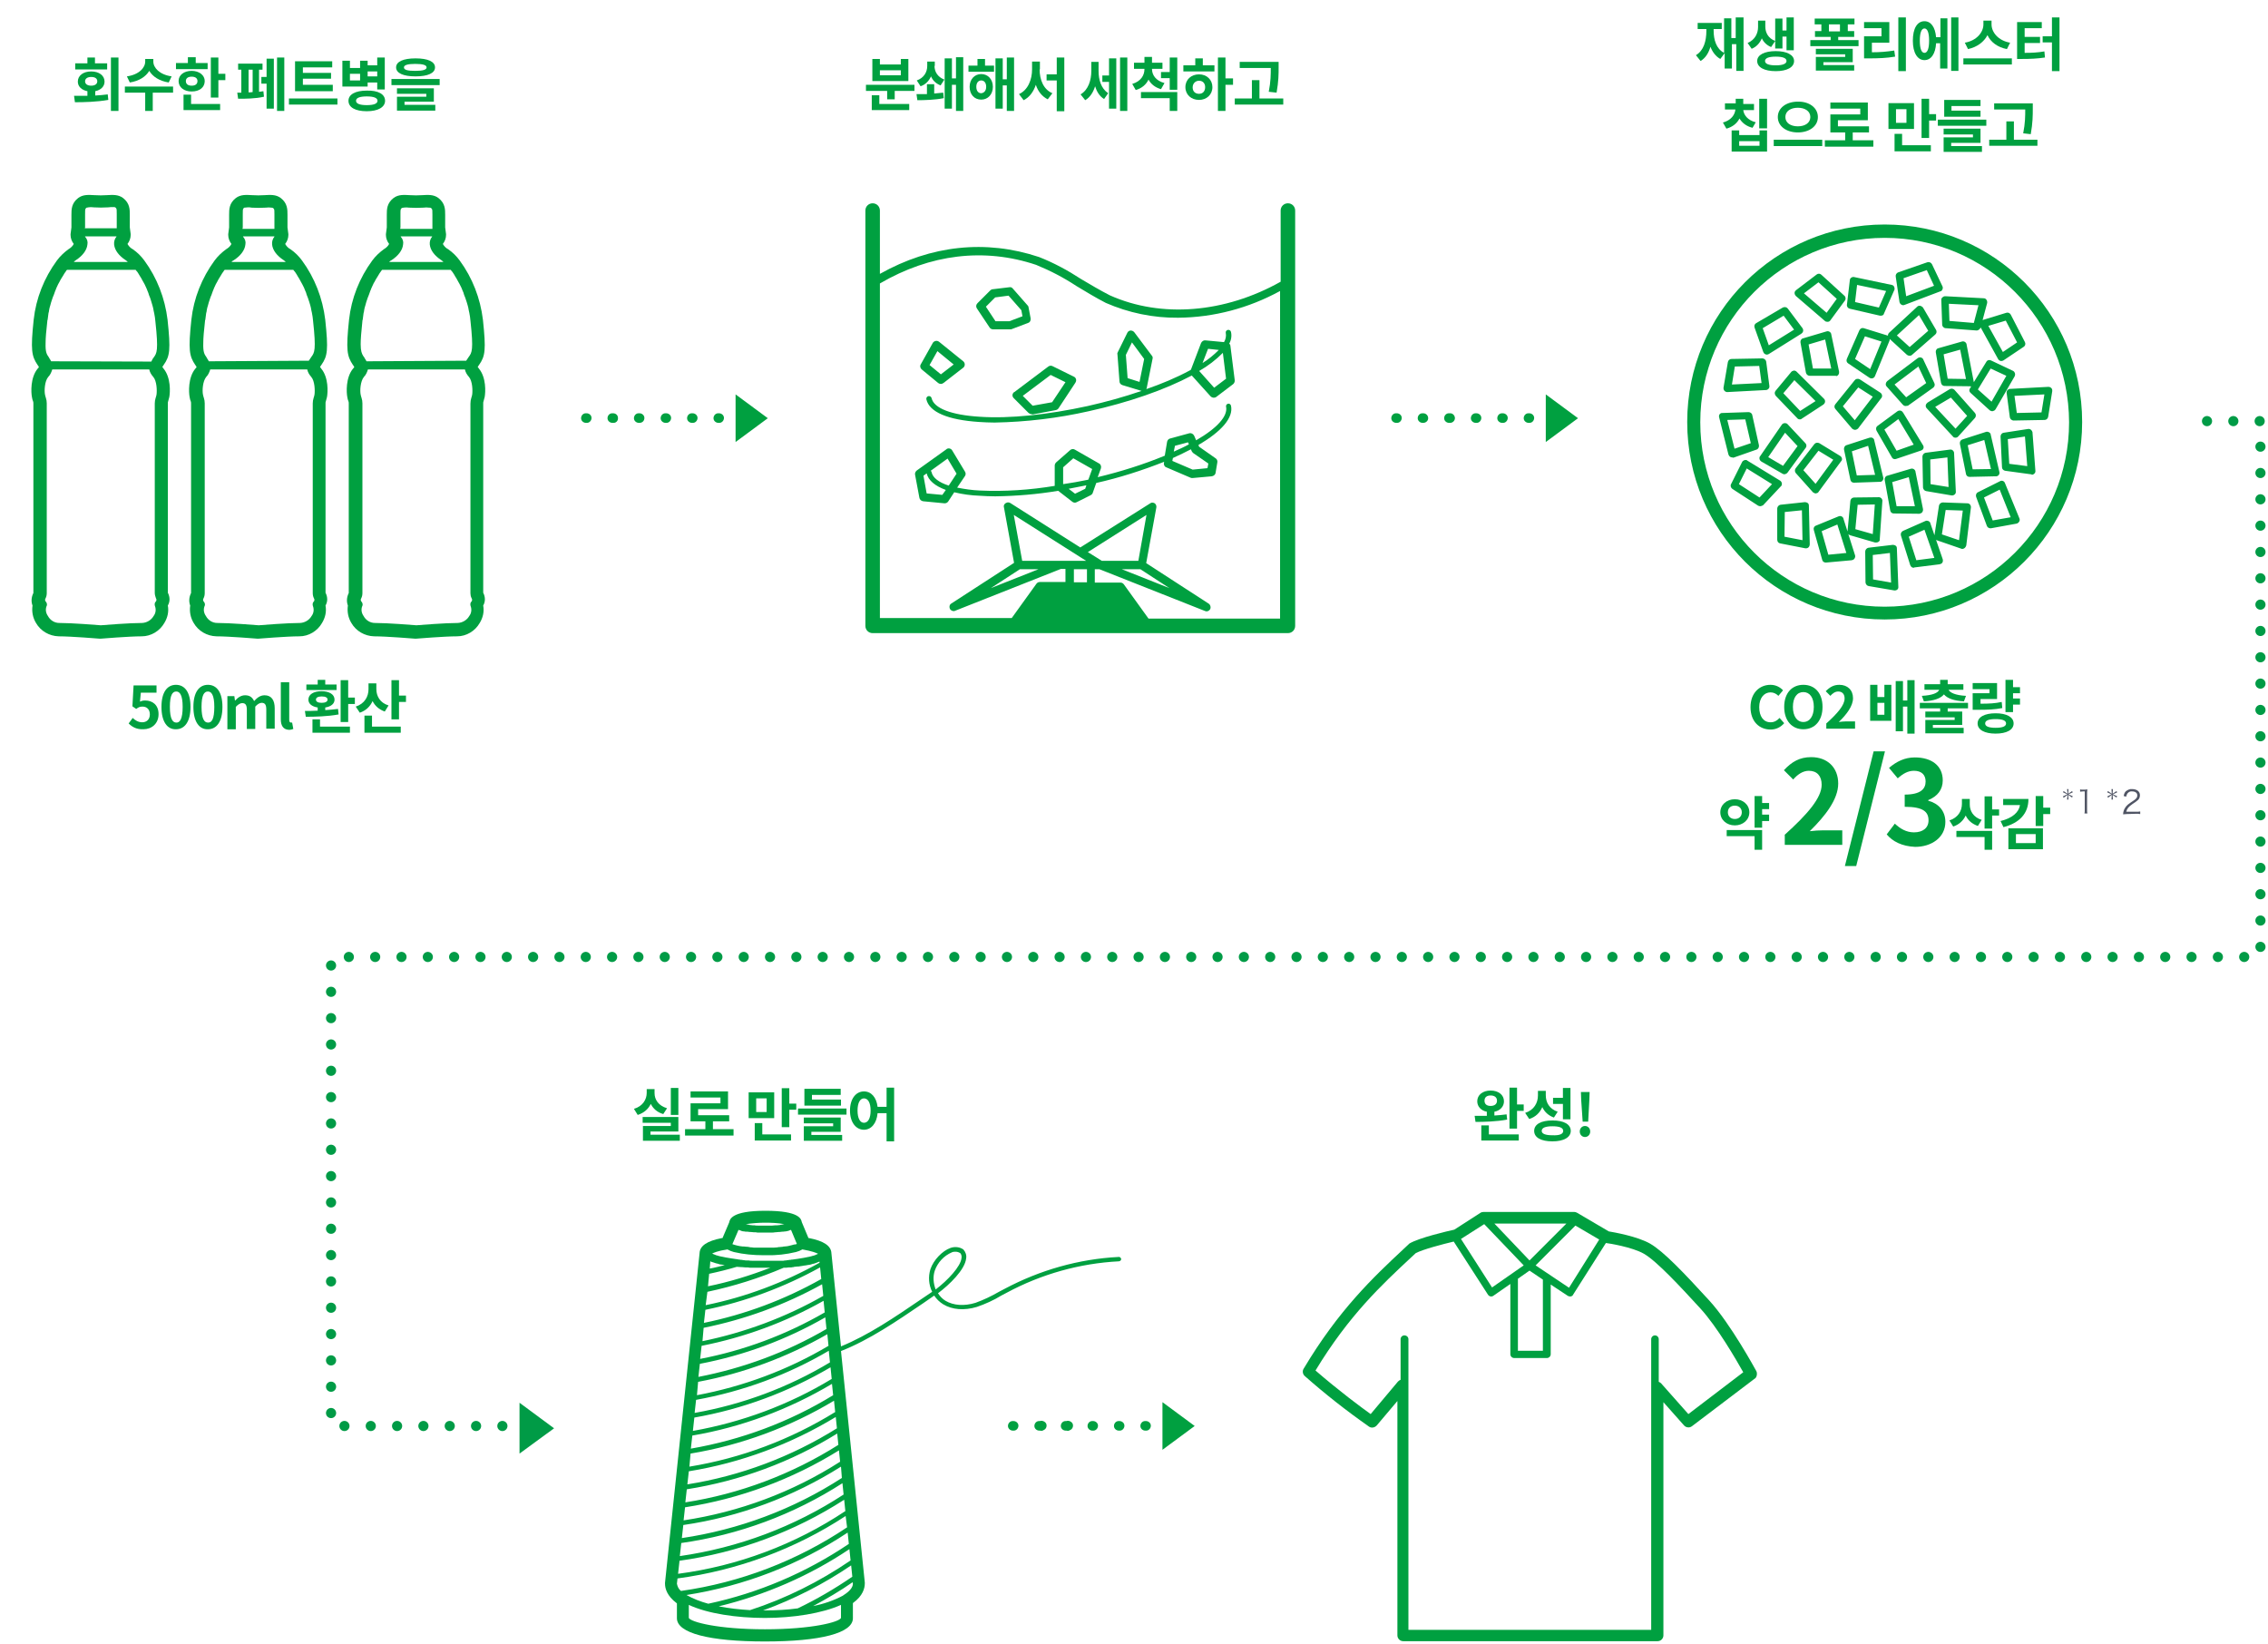 <?xml version="1.0" encoding="utf-8"?>
<!-- Generator: Adobe Illustrator 21.0.0, SVG Export Plug-In . SVG Version: 6.00 Build 0)  -->
<svg version="1.1" id="section" xmlns="http://www.w3.org/2000/svg" xmlns:xlink="http://www.w3.org/1999/xlink" x="0px" y="0px"
	 viewBox="0 0 781 566" style="enable-background:new 0 0 781 566;" xml:space="preserve">
<style type="text/css">
	.st0{fill:none;stroke:#009B46;stroke-width:3.5;stroke-linecap:round;stroke-dasharray:0,9.065;}
	.st1{fill:#009B46;}
	.st2{fill:#00A040;}
	.st3{fill:#505564;}
</style>
<path id="シェイプ_1" class="st0" d="M173,491h-59V329.5h664.4V145H754"/>
<path id="シェイプ_2" class="st1" d="M178.9,500.5v-17.5l11.9,8.8L178.9,500.5z"/>
<g id="グループ_44">
	<path id="シェイプ_4" class="st2" d="M57.9,204.3c0-0.1-0.1-0.1-0.1-0.2v-65.2c0-0.3,0-0.5,0.1-0.7c0.1-0.4,0.2-0.8,0.4-1.5
		c0.3-1.6,0.6-6.7-2-9.8c-0.1-0.2-0.2-0.3-0.4-0.5c0.2-0.3,0.3-0.6,0.5-0.8c2.1-3,2.4-5.1,1.3-15.5c-0.9-7.4-3.6-14.4-8-20.4
		c-1.1-1.5-2.4-2.8-4-3.9c-0.8-0.4-1.4-1.1-1.8-1.8c0.7-0.9,1.1-2,1.1-3.1c0-0.1,0-0.2,0-0.3l-0.3-2.3v-4.3c0-1.9,0-4-2.3-5.8
		c-1.7-1.3-3.7-1.1-5.6-1c-1.4,0.1-2.8,0.1-4.3,0c-1.9-0.1-3.9-0.3-5.6,1c-2.3,1.8-2.3,3.9-2.3,5.8v4.3l-0.3,2.3c0,0.1,0,0.2,0,0.3
		c0,1.1,0.4,2.2,1.1,3.1c-0.4,0.8-1.1,1.4-1.8,1.8c-1.5,1.1-2.9,2.4-4,3.9c-4.4,6-7.2,13-8,20.4c-1.1,10.4-0.7,12.5,1.3,15.5
		c0.2,0.3,0.4,0.5,0.5,0.8c-0.1,0.2-0.2,0.3-0.4,0.5c-2.6,3.1-2.3,8.3-2,9.8c0.1,0.6,0.2,1.1,0.4,1.5c0.1,0.2,0.1,0.5,0.1,0.8v65.2
		c0,0.1-0.1,0.1-0.1,0.2c-0.6,1.3-0.7,2.8-0.2,4.1c-0.3,2.1,0.1,4.2,1.2,6c1.6,2.8,4.6,4.5,7.8,4.6c4.4,0,13.9,0.8,14,0.8
		s0.2,0,0.3,0s0.2,0,0.3,0s9.6-0.8,14-0.8c3.2,0,6.2-1.8,7.8-4.6c1.1-1.8,1.6-3.9,1.2-6C58.6,207.1,58.5,205.6,57.9,204.3z
		 M17.6,124.4c0-0.1-0.1-0.1-0.1-0.2s-0.1-0.1-0.1-0.2c-0.2-0.3-0.4-0.6-0.6-1c0,0,0,0,0,0c-0.7-1-1.2-1.7-1.1-4.9
		c0-1.7,0.2-4.1,0.6-7.6c0-0.1,0-0.3,0.1-0.4c0.1-0.8,0.2-1.5,0.3-2.3c0.1-0.3,0.2-0.7,0.2-1c0.1-0.5,0.2-1.1,0.4-1.6
		c0.1-0.4,0.2-0.7,0.3-1.1c0.2-0.5,0.3-1,0.5-1.5c0.1-0.4,0.3-0.7,0.4-1c0.2-0.5,0.3-0.9,0.5-1.4c0.1-0.3,0.3-0.6,0.4-1
		c0.2-0.4,0.4-0.9,0.6-1.3c0.2-0.3,0.3-0.6,0.5-0.9c0.2-0.4,0.4-0.8,0.6-1.1c0.2-0.3,0.3-0.5,0.5-0.8c0.2-0.3,0.4-0.7,0.6-1
		c0.2-0.2,0.3-0.5,0.5-0.7c0.1-0.2,0.2-0.4,0.4-0.5h23.6c0.1,0.2,0.3,0.4,0.4,0.5c0.2,0.2,0.3,0.4,0.5,0.7c0.2,0.3,0.4,0.7,0.6,1
		c0.2,0.3,0.3,0.5,0.5,0.8c0.2,0.4,0.4,0.8,0.6,1.1c0.2,0.3,0.3,0.6,0.5,0.9c0.2,0.4,0.4,0.8,0.6,1.3c0.1,0.3,0.3,0.6,0.4,1
		c0.2,0.5,0.4,0.9,0.5,1.4c0.1,0.3,0.3,0.7,0.4,1c0.2,0.5,0.3,1,0.5,1.6c0.1,0.3,0.2,0.7,0.3,1c0.2,0.6,0.3,1.2,0.4,1.8
		c0.1,0.3,0.1,0.6,0.2,0.9c0.2,0.9,0.3,1.8,0.4,2.8c1.1,10.1,0.5,10.9-0.6,12.4c0,0,0,0,0,0c-0.3,0.4-0.5,0.7-0.6,1
		c0,0.1-0.1,0.1-0.1,0.2s-0.1,0.1-0.1,0.2L17.6,124.4L17.6,124.4z M29.3,78.3v-4.5c0-1.3,0-1.7,0.2-2c0.1-0.1,0.2-0.2,0.3-0.3
		c0,0,0.1,0,0.1,0c0.8-0.2,1.6-0.2,2.4-0.1c1.6,0.1,3.3,0.1,4.9,0c0.6-0.1,1.3-0.1,1.9-0.1c0.2,0,0.4,0,0.6,0.1
		c0.1,0.1,0.2,0.2,0.3,0.3c0.2,0.3,0.2,0.7,0.2,2v4.5c0,0.1,0,0.1,0,0.2l0,0.1l0,0.1H29.2L29.3,78.3z M26.1,89.6
		c2.3-1.5,3.8-3.4,4-5.4c0.2-1-0.1-1.9-0.8-2.7c0,0,0,0,0-0.1h10.8c0,0,0,0,0,0.1c-0.6,0.7-0.9,1.7-0.8,2.7c0.2,2,1.7,3.9,4,5.4
		c0.3,0.2,0.5,0.4,0.7,0.6H25.4C25.7,89.9,25.9,89.7,26.1,89.6z M53.7,206c0.3,0.4,0.2,1-0.2,1.3c-0.3,0.4-0.3,1-0.1,1.5
		c0.4,1.1,0.2,2.4-0.5,3.3c-0.8,1.4-2.3,2.3-3.9,2.4c-4.4,0-13.1,0.7-14.3,0.8c-1.2-0.1-9.9-0.8-14.3-0.8c-1.6,0-3.1-0.9-3.9-2.4
		c-0.7-1-0.9-2.2-0.5-3.3c0.3-0.5,0.2-1-0.1-1.5c-0.4-0.3-0.5-0.9-0.2-1.3c0.3-0.6,0.4-1.2,0.4-1.8v-65.3c0-0.7-0.1-1.3-0.3-1.9
		c-0.1-0.3-0.2-0.6-0.3-1.1c-0.3-1.4-0.1-4.7,1.1-6.1c0.7-0.7,1.1-1.6,1.4-2.6h33.4c0.2,1,0.7,1.8,1.4,2.6c1.2,1.4,1.3,4.7,1.1,6.1
		c-0.1,0.5-0.2,0.8-0.3,1.1c-0.2,0.6-0.3,1.3-0.3,1.9v65.3C53.3,204.8,53.5,205.4,53.7,206L53.7,206z M166.5,204.3
		c0-0.1-0.1-0.1-0.1-0.2v-65.2c0-0.3,0-0.5,0.1-0.7c0.1-0.4,0.2-0.8,0.4-1.5c0.3-1.6,0.6-6.7-2-9.8c-0.1-0.2-0.2-0.3-0.4-0.5
		c0.2-0.3,0.3-0.6,0.5-0.8c2.1-3,2.4-5.1,1.3-15.5c-0.9-7.4-3.6-14.4-8-20.4c-1.1-1.5-2.4-2.8-4-3.9c-0.8-0.4-1.4-1.1-1.8-1.8
		c0.7-0.9,1.1-2,1.1-3.1c0-0.1,0-0.2,0-0.3l-0.3-2.3v-4.3c0-1.9,0-4-2.3-5.8c-1.7-1.3-3.7-1.1-5.6-1c-1.4,0.1-2.8,0.1-4.3,0
		c-1.9-0.1-3.9-0.3-5.6,1c-2.3,1.8-2.3,3.9-2.3,5.8v4.3l-0.3,2.3c0,0.1,0,0.2,0,0.3c0,1.1,0.4,2.2,1.1,3.1c-0.4,0.8-1.1,1.4-1.8,1.8
		c-1.5,1.1-2.9,2.4-4,3.9c-4.4,6-7.2,13-8,20.4c-1.1,10.4-0.7,12.5,1.3,15.5c0.2,0.3,0.4,0.5,0.5,0.8c-0.1,0.2-0.2,0.3-0.4,0.5
		c-2.6,3.1-2.3,8.3-2,9.8c0.1,0.6,0.2,1.1,0.4,1.5c0.1,0.2,0.1,0.5,0.1,0.8v65.2c0,0.1-0.1,0.1-0.1,0.2c-0.6,1.3-0.7,2.8-0.2,4.1
		c-0.3,2.1,0.1,4.2,1.2,6c1.6,2.8,4.6,4.5,7.8,4.6c4.4,0,13.9,0.8,14,0.8s0.2,0,0.3,0s0.2,0,0.3,0s9.6-0.8,14-0.8
		c3.2,0,6.2-1.8,7.8-4.6c1.1-1.8,1.6-3.9,1.2-6C167.2,207.1,167.1,205.6,166.5,204.3L166.5,204.3z M126.2,124.4
		c0-0.1-0.1-0.1-0.1-0.2s-0.1-0.1-0.1-0.2c-0.2-0.3-0.4-0.6-0.6-1c-0.1-0.1-0.2-0.3-0.3-0.4c-0.5-0.8-0.9-1.7-0.9-4.1
		c0-1.7,0.2-4.2,0.6-8c0-0.1,0-0.3,0.1-0.4c0.1-0.8,0.2-1.5,0.3-2.3c0.1-0.3,0.2-0.7,0.2-1c0.1-0.5,0.2-1.1,0.4-1.6
		c0.1-0.4,0.2-0.7,0.3-1.1c0.2-0.5,0.3-1,0.5-1.5c0.1-0.3,0.3-0.7,0.4-1c0.2-0.5,0.3-0.9,0.5-1.4c0.1-0.3,0.3-0.6,0.4-1
		c0.2-0.4,0.4-0.9,0.6-1.3c0.1-0.3,0.3-0.6,0.5-0.9c0.2-0.4,0.4-0.8,0.6-1.1c0.2-0.3,0.3-0.5,0.5-0.8c0.2-0.3,0.4-0.7,0.6-1
		c0.2-0.2,0.3-0.5,0.5-0.7c0.1-0.2,0.3-0.4,0.4-0.5h23.6c0.1,0.2,0.3,0.4,0.4,0.5c0.2,0.2,0.3,0.4,0.5,0.7c0.2,0.3,0.4,0.6,0.6,1
		c0.2,0.3,0.3,0.5,0.5,0.8c0.2,0.4,0.4,0.7,0.6,1.1c0.2,0.3,0.3,0.6,0.5,0.9c0.2,0.4,0.4,0.8,0.6,1.2c0.1,0.3,0.3,0.7,0.4,1
		c0.2,0.4,0.4,0.9,0.5,1.4c0.1,0.3,0.3,0.7,0.4,1c0.2,0.5,0.3,1,0.5,1.5c0.1,0.3,0.2,0.7,0.3,1c0.2,0.6,0.3,1.2,0.4,1.8
		c0.1,0.3,0.1,0.6,0.2,0.9c0.2,0.9,0.3,1.8,0.4,2.8c1.1,10.1,0.5,10.9-0.6,12.4c-0.1,0.2-0.3,0.4-0.4,0.6c-0.1,0.1-0.1,0.2-0.2,0.3
		c-0.1,0.1-0.1,0.2-0.2,0.3c0,0,0,0.1-0.1,0.1L126.2,124.4L126.2,124.4z M137.9,78.3v-4.5c0-1.7,0-1.8,0.5-2.2
		c0.8-0.2,1.7-0.2,2.5-0.1c1.6,0.1,3.3,0.1,4.9,0c0.7-0.1,1.3-0.1,2,0c0.2,0,0.4,0,0.6,0.1c0.1,0.1,0.2,0.2,0.3,0.3
		c0.2,0.3,0.2,0.7,0.2,2v4.5c0,0.1,0,0.1,0,0.2l0,0.1l0,0.1h-11.1L137.9,78.3z M134.8,89.6c2.3-1.5,3.8-3.4,4-5.4
		c0.2-1-0.1-1.9-0.8-2.7c0,0,0,0,0-0.1h10.8c0,0,0,0,0,0.1c-0.6,0.7-0.9,1.7-0.8,2.7c0.2,2,1.7,3.9,4,5.4c0.3,0.2,0.5,0.4,0.7,0.6
		h-18.7C134.3,89.9,134.5,89.7,134.8,89.6L134.8,89.6z M162.4,206c0.3,0.4,0.2,1-0.2,1.3c-0.3,0.4-0.3,1-0.1,1.5
		c0.4,1.1,0.2,2.4-0.5,3.3c-0.8,1.4-2.3,2.3-3.9,2.4c-4.4,0-13.1,0.7-14.3,0.8c-1.2-0.1-9.9-0.8-14.3-0.8c-1.6,0-3.1-0.9-3.9-2.4
		c-0.7-1-0.9-2.2-0.5-3.3c0.3-0.5,0.2-1-0.1-1.5c-0.4-0.3-0.5-0.9-0.2-1.3c0.3-0.6,0.4-1.2,0.4-1.8v-65.3c0-0.7-0.1-1.3-0.3-1.9
		c-0.1-0.3-0.2-0.6-0.3-1.1c-0.3-1.4-0.1-4.6,1.1-6.1c0.7-0.7,1.1-1.6,1.4-2.6h33.4c0.2,1,0.7,1.8,1.4,2.6c1.2,1.4,1.3,4.7,1.1,6.1
		c-0.1,0.5-0.2,0.8-0.3,1.1c-0.2,0.6-0.3,1.3-0.3,2v65.3C162,204.8,162.1,205.4,162.4,206L162.4,206z M112.2,204.3
		c0-0.1-0.1-0.1-0.1-0.2v-65.2c0-0.3,0-0.5,0.1-0.7c0.1-0.4,0.2-0.8,0.4-1.5c0.3-1.6,0.6-6.7-2-9.8c-0.1-0.2-0.2-0.3-0.4-0.5
		c0.2-0.3,0.3-0.6,0.5-0.8c2.1-3,2.4-5.1,1.3-15.5c-0.9-7.4-3.6-14.4-8-20.4c-1.1-1.5-2.4-2.8-4-3.9c-0.8-0.4-1.4-1.1-1.8-1.8
		c0.7-0.9,1.1-2,1.1-3.1c0-0.1,0-0.2,0-0.3l-0.3-2.3v-4.3c0-1.9,0-4-2.3-5.8c-1.7-1.3-3.7-1.1-5.6-1c-1.4,0.1-2.8,0.1-4.3,0
		c-1.9-0.1-3.9-0.3-5.6,1c-2.3,1.8-2.3,3.9-2.3,5.8v4.3l-0.3,2.3c0,0.1,0,0.2,0,0.3c0,1.1,0.4,2.2,1.1,3.1c-0.4,0.8-1.1,1.4-1.8,1.8
		c-1.5,1.1-2.9,2.4-4,3.9c-4.4,6-7.2,13-8,20.4c-1.1,10.4-0.7,12.5,1.3,15.5c0.2,0.3,0.4,0.5,0.5,0.8c-0.1,0.2-0.2,0.3-0.4,0.5
		c-2.6,3.1-2.3,8.3-2,9.8c0.1,0.6,0.2,1.1,0.4,1.5c0.1,0.2,0.1,0.5,0.1,0.8v65.2c0,0.1-0.1,0.1-0.1,0.2c-0.6,1.3-0.7,2.8-0.2,4.1
		c-0.3,2.1,0.1,4.2,1.2,6c1.6,2.8,4.6,4.5,7.8,4.6c4.4,0,13.9,0.8,14,0.8s0.2,0,0.3,0s0.2,0,0.3,0s9.6-0.8,14-0.8
		c3.2,0,6.2-1.8,7.8-4.6c1.1-1.8,1.6-3.9,1.2-6C112.9,207.1,112.8,205.6,112.2,204.3z M71.9,124.4c0-0.1-0.1-0.1-0.1-0.2
		s-0.1-0.1-0.1-0.2c-0.2-0.3-0.4-0.6-0.6-1c0,0,0,0,0,0c-0.7-1-1.2-1.7-1.1-4.9c0-1.7,0.2-4.1,0.6-7.6c0-0.1,0-0.3,0.1-0.4
		c0.1-0.8,0.2-1.5,0.3-2.3c0.1-0.3,0.2-0.7,0.2-1c0.1-0.5,0.2-1.1,0.4-1.6c0.1-0.4,0.2-0.7,0.3-1.1c0.2-0.5,0.3-1,0.5-1.5
		c0.1-0.4,0.3-0.7,0.4-1c0.2-0.5,0.3-0.9,0.5-1.4c0.1-0.3,0.3-0.6,0.4-1c0.2-0.4,0.4-0.9,0.6-1.3c0.2-0.3,0.3-0.6,0.5-0.9
		c0.2-0.4,0.4-0.8,0.6-1.1c0.2-0.3,0.3-0.5,0.5-0.8c0.2-0.3,0.4-0.7,0.6-1c0.2-0.2,0.3-0.5,0.5-0.7c0.1-0.2,0.2-0.4,0.4-0.5h23.6
		c0.1,0.2,0.3,0.4,0.4,0.5c0.2,0.2,0.3,0.4,0.5,0.7c0.2,0.3,0.4,0.6,0.6,1c0.2,0.3,0.3,0.5,0.5,0.8c0.2,0.4,0.4,0.7,0.6,1.1
		c0.2,0.3,0.3,0.6,0.5,0.9c0.2,0.4,0.4,0.8,0.6,1.2c0.1,0.3,0.3,0.7,0.4,1c0.2,0.4,0.4,0.9,0.5,1.4c0.1,0.3,0.3,0.7,0.4,1
		c0.2,0.5,0.3,1,0.5,1.5c0.1,0.3,0.2,0.7,0.3,1c0.2,0.6,0.3,1.2,0.4,1.8c0.1,0.3,0.1,0.6,0.2,0.9c0.2,0.9,0.3,1.8,0.4,2.8
		c1.1,10.1,0.5,10.9-0.6,12.4c-0.1,0.2-0.3,0.4-0.4,0.6c-0.1,0.1-0.1,0.2-0.2,0.3c-0.1,0.1-0.1,0.2-0.2,0.3c0,0,0,0.1-0.1,0.1
		L71.9,124.4L71.9,124.4z M83.6,78.3v-4.5c0-1.3,0-1.7,0.2-2c0.1-0.1,0.2-0.2,0.3-0.3c0,0,0.1,0,0.1,0c0.8-0.1,1.6-0.2,2.4,0
		c1.6,0.1,3.3,0.1,4.9,0c0.7-0.1,1.3-0.1,2,0c0.2,0,0.4,0.1,0.5,0.1c0.1,0.1,0.2,0.2,0.3,0.3c0.2,0.3,0.2,0.7,0.2,2v4.5
		c0,0.1,0,0.1,0,0.2l0,0.1l0,0.1H83.5L83.6,78.3z M80.5,89.6c2.3-1.5,3.8-3.4,4-5.4c0.2-1-0.1-1.9-0.8-2.7c0,0,0,0,0-0.1h10.8
		c0,0,0,0,0,0.1c-0.6,0.7-0.9,1.7-0.8,2.7c0.2,2,1.7,3.9,4,5.4c0.3,0.2,0.5,0.4,0.7,0.6H79.7C80,89.9,80.2,89.7,80.5,89.6z
		 M108.1,206c0.3,0.4,0.2,1-0.2,1.3c-0.3,0.4-0.3,1-0.1,1.5c0.4,1.1,0.2,2.4-0.5,3.3c-0.8,1.4-2.3,2.3-3.9,2.4
		c-4.4,0-13.1,0.7-14.3,0.8c-1.2-0.1-9.9-0.8-14.3-0.8c-1.6,0-3.1-0.9-3.9-2.4c-0.7-1-0.9-2.2-0.5-3.3c0.3-0.5,0.2-1-0.1-1.5
		c-0.4-0.3-0.5-0.9-0.2-1.3c0.3-0.6,0.4-1.2,0.4-1.8v-65.3c0-0.7-0.1-1.3-0.3-1.9c-0.1-0.3-0.2-0.6-0.3-1.1
		c-0.3-1.4-0.1-4.6,1.1-6.1c0.7-0.7,1.1-1.6,1.4-2.6h33.4c0.2,1,0.7,1.8,1.4,2.6c1.2,1.4,1.3,4.7,1.1,6.1c-0.1,0.5-0.2,0.8-0.3,1.1
		c-0.2,0.6-0.3,1.3-0.3,1.9v65.3C107.7,204.8,107.8,205.4,108.1,206L108.1,206z"/>
	<path id="シェイプ_7" class="st2" d="M324,132.2c-0.3,0-0.6-0.1-0.9-0.3l-5.7-4.7c-0.5-0.4-0.7-1.2-0.3-1.8l4.1-7.3
		c0.2-0.4,0.6-0.6,1-0.7c0.4-0.1,0.8,0,1.2,0.3l8.3,6.7c0.6,0.5,0.7,1.4,0.2,2c-0.1,0.1-0.1,0.2-0.2,0.2l-6.7,5.2
		C324.6,132.1,324.3,132.2,324,132.2z M320.1,125.7l3.9,3.2l4.4-3.4l-5.6-4.6L320.1,125.7z M355.2,142.6c-0.4,0-0.7-0.2-1-0.4
		l-5.1-5.1c-0.6-0.6-0.6-1.4,0-2c0,0,0.1-0.1,0.2-0.1l11.7-8.8c0.4-0.3,1-0.4,1.5-0.1l7.3,3.6c0.7,0.3,1,1.2,0.6,1.9
		c0,0.1-0.1,0.1-0.1,0.2l-5.8,8.8c-0.2,0.3-0.5,0.5-0.9,0.6l-8,1.5C355.3,142.6,355.2,142.6,355.2,142.6L355.2,142.6z M352.2,136.3
		l3.4,3.4l6.7-1.2l4.6-6.9l-5.1-2.5L352.2,136.3z M347.9,113.4H342c-0.5,0-0.9-0.2-1.2-0.6l-4.4-6.6c-0.4-0.6-0.3-1.3,0.2-1.8
		l4.4-4.4c0.2-0.2,0.5-0.4,0.8-0.4l5.8-0.7c0.5-0.1,0.9,0.1,1.2,0.5l5.1,5.8c0.2,0.2,0.3,0.4,0.3,0.7l0.7,3.7
		c0.1,0.7-0.2,1.4-0.9,1.6l-5.8,2.2C348.2,113.4,348,113.4,347.9,113.4L347.9,113.4z M342.8,110.6h4.8l4.5-1.7l-0.4-2.1l-4.4-5
		l-4.6,0.6l-3.2,3.2L342.8,110.6z M423.7,119.1c0-0.3-0.2-0.6-0.4-0.8c0.7-1.2,0.9-2.7,0.6-4c-0.1-0.5-0.6-0.8-1.1-0.7
		c-0.5,0.1-0.8,0.6-0.7,1c0.2,1.1,0,2.2-0.6,3.2l-6.4-0.6c-0.6-0.1-1.2,0.3-1.5,0.9l-3.5,9.2c-0.1,0.1-0.2,0.1-0.3,0.2
		c-4.8,2.6-9.9,4.7-15.1,6.5c0.1-0.1,0.2-0.3,0.2-0.5l2-10c0.1-0.4,0-0.8-0.3-1.1l-6-8c-0.5-0.6-1.4-0.8-2-0.3
		c-0.2,0.1-0.3,0.3-0.4,0.5l-3.3,6.7c-0.1,0.2-0.2,0.5-0.1,0.7l0.7,9.3c0,0.6,0.4,1.1,1,1.3l6.6,2c-6.1,2.1-12.3,3.8-18.5,5.2
		c-13.7,3-26.9,4.4-37.2,3.7c-9.8-0.6-15.8-2.9-16.6-6.4c-0.1-0.5-0.6-0.8-1.1-0.7s-0.8,0.6-0.7,1.1l0,0c1,4.4,7.4,7.1,18.2,7.8
		c1.7,0.1,3.4,0.2,5.3,0.2c10.9-0.2,21.8-1.5,32.4-3.9c13.7-3,26.3-7.4,35.5-12.3l6.5,7.2c0.5,0.5,1.3,0.6,1.9,0.2l5.8-4.4
		c0.4-0.3,0.6-0.8,0.6-1.3L423.7,119.1z M388.3,130.2l-0.6-8l2.1-4.3l4.2,5.7l-1.6,7.9L388.3,130.2z M416,120.1l3.7,0.4
		c-1.7,1.7-3.5,3.2-5.6,4.5L416,120.1z M418.1,133.5l-5.1-5.7l0-0.1c3-1.7,5.7-3.8,8.1-6.2l1.1,8.9L418.1,133.5z M423.9,139.7
		c-0.1-0.5-0.6-0.8-1-0.7c-0.5,0.1-0.8,0.6-0.7,1c0,0,0,0,0,0c0.7,3.2-3,7.4-10.3,11.6l-0.7-1.6c-0.3-0.6-1-1-1.7-0.8l-6.6,1.8
		c-0.5,0.1-0.9,0.6-1,1.1l-0.8,4.8c-7.5,3.1-15.2,5.5-23.1,7.4l1.1-3c0.2-0.6,0-1.4-0.6-1.7l-8.4-4.8c-0.5-0.3-1.2-0.2-1.6,0.2
		l-4.8,4.2c-0.3,0.3-0.5,0.7-0.5,1.1v7c-8.5,1.4-17.2,2-25.8,1.6c-2.6-0.1-5.2-0.5-7.8-1l2.7-4c0.3-0.5,0.3-1,0-1.5l-4.4-7.3
		c-0.4-0.7-1.3-0.9-1.9-0.5c0,0-0.1,0-0.1,0.1l-10.2,7.3c-0.4,0.3-0.7,0.9-0.6,1.4l1.5,8c0.1,0.6,0.6,1.1,1.3,1.2l7.3,0.7
		c0,0,0.1,0,0.1,0c0.5,0,0.9-0.2,1.2-0.6l2.1-3.2c2.9,0.7,5.8,1.1,8.8,1.2c1.7,0.1,3.4,0.2,5.3,0.2c7.3-0.1,14.5-0.7,21.7-1.9
		l4.9,3.8c0.4,0.3,1,0.4,1.5,0.1l4.8-2.4c0.3-0.2,0.6-0.4,0.7-0.8l1.2-3.4c8-1.8,15.8-4.3,23.4-7.3l-0.1,0.4
		c-0.1,0.6,0.2,1.3,0.8,1.5l8.4,3.6c0.2,0.1,0.4,0.1,0.6,0.1c0,0,0.1,0,0.1,0l6.6-0.6c0.6-0.1,1.2-0.5,1.3-1.2l0.6-3.6
		c0.1-0.5-0.1-1.1-0.6-1.4l-5.7-4l-0.2-0.6C420.8,148.5,424.8,143.7,423.9,139.7L423.9,139.7z M326.3,157.9l3.1,5.2l-2.7,4.1
		c-3.4-1.1-5.5-2.7-5.9-4.6c0-0.2-0.2-0.4-0.3-0.5L326.3,157.9z M324.5,170.4l-5.4-0.5l-1.1-6.1l1.1-0.8c0.6,2.4,2.8,4.3,6.6,5.7
		L324.5,170.4z M366.1,166.7v-5.8l3.5-3.1l6.5,3.7l-1.3,3.6l-0.2,0.1C371.7,165.8,368.9,166.3,366.1,166.7L366.1,166.7z M370.2,170
		l-2.2-1.7c2-0.4,4-0.8,6.1-1.2l-0.4,1.2L370.2,170z M404.6,153.5l4.5-1.2l0.3,0.7c-1.6,0.9-3.4,1.7-5.2,2.5L404.6,153.5z
		 M416.1,159.6l-0.3,1.6l-5.1,0.5l-7-3l0.2-1c2.2-1,4.3-2,6.2-3l0.3,0.7c0.1,0.2,0.3,0.4,0.5,0.6L416.1,159.6z M443.5,70
		c-1.4,0-2.5,1.1-2.5,2.5v0V97c-19.2,10.8-41.1,12.6-58.8,4.7c-3.5-1.8-6.7-3.7-9.9-5.6c-4.6-3-9.4-5.6-14.5-7.6
		c-18.3-6.1-37.2-4.1-54.8,5.8V72.5c0-1.4-1.1-2.5-2.5-2.5c-1.4,0-2.5,1.1-2.5,2.5c0,0,0,0,0,0v143c0,1.4,1.1,2.5,2.5,2.5h0h143
		c1.4,0,2.5-1.1,2.5-2.5v-143C446,71.1,444.9,70,443.5,70L443.5,70z M368.3,193.1H352l-2.9-15.8l24.9,15.8H368.3
		C368.3,193.1,368.3,193.1,368.3,193.1L368.3,193.1z M357.6,196l-16.4,6.5l10-6.5H357.6L357.6,196z M374.3,200.5h-4.5V196h4.5V200.5
		z M392,193.1h-12.6l-1.9-1.2l-2.9-1.8l20.2-12.8L392,193.1z M392.7,196l10,6.5l-16.4-6.5H392.7z M395.5,213l-8.5-11.8
		c-0.3-0.4-0.7-0.6-1.2-0.6h-8.8V196h1.6l36.4,14.4c0.7,0.3,1.5-0.1,1.8-0.8c0.2-0.6,0-1.3-0.5-1.7l-21.6-14l3.5-19.2
		c0.1-0.8-0.4-1.5-1.1-1.6c-0.4-0.1-0.7,0-1,0.2L372,188.5l-24.1-15.3c-0.7-0.4-1.5-0.2-2,0.4c-0.2,0.3-0.3,0.7-0.2,1l3.5,19.2
		l-21.6,14c-0.7,0.4-0.8,1.3-0.4,2c0.4,0.5,1.1,0.8,1.7,0.5l36.4-14.4h1.6v4.5h-8.8c-0.5,0-0.9,0.2-1.2,0.6l-8.5,11.8H303V97.6
		c17.3-10.1,35.9-12.4,53.8-6.4c4.9,2,9.5,4.4,13.9,7.3c3.2,1.9,6.4,3.9,10.1,5.8c7.8,3.4,16.3,5.2,24.9,5.1
		c12.3-0.1,24.3-3.3,35.1-9.2V213L395.5,213L395.5,213z"/>
	<path id="シェイプ_9" class="st2" d="M649,213.3c-37.6,0-68-30.4-68-68s30.4-68,68-68s68,30.4,68,68
		C717,182.9,686.5,213.3,649,213.3z M649,81.9c-35,0-63.5,28.4-63.5,63.5s28.4,63.5,63.5,63.5c35,0,63.5-28.4,63.5-63.5
		C712.4,110.3,684,81.9,649,81.9z M632.1,129.4h-8.9c-0.6,0-1.1-0.4-1.3-1l-1.9-10.5c-0.1-0.6,0.3-1.3,0.9-1.4l8.1-2.4
		c0.7-0.2,1.4,0.2,1.6,0.9c0,0,0,0.1,0,0.1l2.7,12.9c0.1,0.7-0.3,1.4-1,1.5C632.3,129.4,632.2,129.4,632.1,129.4L632.1,129.4z
		 M624.3,126.9h6.3l-2.1-10l-5.7,1.7L624.3,126.9z M594.8,135c-0.7,0-1.3-0.6-1.3-1.3c0-0.1,0-0.1,0-0.2l1.5-8.8
		c0.1-0.6,0.6-1.1,1.2-1.1l10.7-0.2c0.6,0,1.2,0.5,1.3,1.1l1.1,8.4c0.1,0.7-0.4,1.3-1.1,1.4c0,0-0.1,0-0.1,0L594.8,135L594.8,135
		L594.8,135z M597.4,126.2l-1,6.2l10.2-0.5l-0.8-5.9L597.4,126.2z M596.4,157.5c-0.2,0-0.4-0.1-0.6-0.2c-0.3-0.2-0.5-0.5-0.6-0.8
		l-3.2-12.8c-0.2-0.7,0.2-1.4,0.9-1.5c0.1,0,0.2,0,0.3,0l8.9-0.3c0.6,0,1.2,0.4,1.3,1l2.3,10.4c0.1,0.6-0.2,1.3-0.8,1.5l-8,2.8
		C596.7,157.5,596.5,157.5,596.4,157.5z M594.8,144.6l2.5,9.9l5.6-1.9l-1.9-8.2L594.8,144.6z M644.5,130.3c-0.3,0-0.5-0.1-0.7-0.2
		l-7.4-5c-0.5-0.3-0.7-1-0.4-1.6l4.3-9.8c0.3-0.6,0.9-0.9,1.5-0.7l8.1,2.5c0.7,0.2,1,0.9,0.8,1.6c0,0,0,0.1,0,0.1l-5,12.2
		C645.5,130,645,130.3,644.5,130.3L644.5,130.3z M638.8,123.6l5.2,3.5l3.9-9.5l-5.7-1.8L638.8,123.6z M656.2,139.8
		c-0.4,0-0.7-0.2-0.9-0.4l-5.6-6.3c-0.5-0.5-0.4-1.3,0.1-1.8c0,0,0.1,0,0.1-0.1l10.5-7.9c0.6-0.4,1.4-0.3,1.8,0.3
		c0.1,0.1,0.1,0.1,0.1,0.2l3.8,8.1c0.3,0.6,0.1,1.2-0.4,1.6l-8.7,6.2C656.7,139.7,656.4,139.8,656.2,139.8L656.2,139.8z
		 M652.4,132.4l4,4.4l6.9-4.9l-2.7-5.7L652.4,132.4z M678.5,133L678.5,133l-8.9-0.1c-0.6,0-1.1-0.5-1.2-1.1l-1.8-10.5
		c-0.1-0.6,0.3-1.3,0.9-1.4l8.1-2.3c0.7-0.2,1.4,0.2,1.6,0.9c0,0,0,0.1,0,0.1l2.5,13c0.1,0.7-0.3,1.4-1,1.5
		C678.7,133,678.6,133,678.5,133L678.5,133z M670.7,130.4l6.3,0.1l-2-10.1l-5.7,1.6L670.7,130.4z M689.2,124.3c-0.1,0-0.2,0-0.3,0
		c-0.3-0.1-0.6-0.3-0.8-0.6l-6.4-11.6c-0.3-0.6-0.1-1.4,0.5-1.7c0.1,0,0.2-0.1,0.2-0.1l8.5-2.6c0.6-0.2,1.2,0.1,1.5,0.6l4.9,9.5
		c0.3,0.6,0.1,1.3-0.4,1.6l-7,4.7C689.7,124.2,689.5,124.3,689.2,124.3L689.2,124.3z M684.7,112.2l5,9l4.9-3.3l-3.9-7.5L684.7,112.2
		z M652.6,158.1c-0.5,0-0.9-0.2-1.1-0.6l-5.3-9.2c-0.3-0.6-0.2-1.3,0.4-1.7l6.8-5c0.6-0.4,1.4-0.3,1.8,0.3c0,0,0,0.1,0.1,0.1
		l6.9,11.3c0.4,0.6,0.2,1.4-0.4,1.7c-0.1,0-0.2,0.1-0.2,0.1L653,158C652.8,158,652.7,158.1,652.6,158.1L652.6,158.1z M648.9,147.9
		l4.2,7.3l5.9-2.1l-5.3-8.8L648.9,147.9z M638.4,166.2c-0.6,0-1.1-0.4-1.2-1l-2.2-10.4c-0.1-0.6,0.2-1.3,0.8-1.5l8-2.6
		c0.7-0.2,1.4,0.1,1.6,0.8c0,0,0,0.1,0,0.1l3.1,12.8c0.2,0.7-0.3,1.4-0.9,1.5c-0.1,0-0.2,0-0.3,0L638.4,166.2L638.4,166.2
		L638.4,166.2z M637.7,155.4l1.7,8.3l6.3-0.2l-2.4-10L637.7,155.4z M625.3,169.9c-0.4,0-0.7-0.2-1-0.4l-5.9-6.6
		c-0.4-0.5-0.4-1.1-0.1-1.6l6.5-8.4c0.4-0.5,1.1-0.6,1.7-0.3l7.2,4.4c0.6,0.4,0.8,1.2,0.4,1.7c0,0,0,0.1-0.1,0.1l-7.8,10.6
		C626.1,169.7,625.7,169.8,625.3,169.9L625.3,169.9L625.3,169.9z M621,161.9l4.2,4.7l6.1-8.3l-5.1-3.1L621,161.9z M628.7,193.7
		c-0.6,0-1.1-0.4-1.2-0.9l-2.9-10.3c-0.2-0.6,0.1-1.3,0.7-1.5l7.8-3.2c0.7-0.3,1.4,0,1.7,0.7c0,0,0,0.1,0,0.1l4,12.6
		c0.2,0.7-0.2,1.4-0.8,1.6c-0.1,0-0.2,0-0.3,0.1l-8.9,0.8C628.8,193.7,628.7,193.7,628.7,193.7L628.7,193.7z M627.3,182.9l2.3,8.1
		l6.2-0.6l-3.1-9.8L627.3,182.9z M621.9,188.8c-0.1,0-0.2,0-0.2,0l-8.7-1.7c-0.6-0.1-1-0.6-1-1.3l0-10.7c0-0.6,0.5-1.2,1.1-1.3
		l8.4-0.9c0.4,0,0.7,0.1,1,0.3c0.3,0.2,0.4,0.6,0.4,0.9l0.3,13.2C623.2,188.2,622.7,188.8,621.9,188.8
		C621.9,188.8,621.9,188.8,621.9,188.8L621.9,188.8z M614.5,184.8l6.2,1.2l-0.2-10.3l-5.9,0.6L614.5,184.8z M646.1,186.8
		c-0.1,0-0.2,0-0.4,0l-8.6-2.5c-0.6-0.2-1-0.7-0.9-1.3l1-10.6c0.1-0.6,0.6-1.1,1.3-1.1l8.5-0.1c0.4,0,0.7,0.2,0.9,0.4
		c0.2,0.3,0.4,0.6,0.3,1l-0.9,13.2C647.4,186.3,646.8,186.8,646.1,186.8L646.1,186.8z M638.9,182.2l6,1.7l0.7-10.2l-5.9,0.1
		L638.9,182.2z M652.5,203.3c-0.1,0-0.1,0-0.2,0l-8.8-1.5c-0.6-0.1-1-0.6-1.1-1.2l-0.1-10.7c0-0.6,0.5-1.2,1.1-1.3l8.4-1
		c0.4,0,0.7,0.1,1,0.3c0.3,0.2,0.4,0.6,0.4,0.9l0.5,13.2C653.8,202.7,653.3,203.3,652.5,203.3C652.6,203.3,652.6,203.3,652.5,203.3
		L652.5,203.3z M645,199.5l6.2,1.1l-0.4-10.2l-5.9,0.7L645,199.5z M661,176.9L661,176.9l-8.9-0.1c-0.6,0-1.1-0.4-1.2-1.1l-1.9-10.5
		c-0.1-0.6,0.3-1.3,0.9-1.4l8.1-2.4c0.7-0.2,1.4,0.2,1.6,0.9c0,0,0,0.1,0,0.1l2.6,12.9c0.1,0.7-0.3,1.4-1,1.5
		C661.1,176.9,661,176.9,661,176.9z M653.1,174.3l6.3,0l-2.1-10l-5.7,1.7L653.1,174.3z M672.3,170.6c-0.1,0-0.1,0-0.2,0l-8.8-1.5
		c-0.6-0.1-1-0.6-1.1-1.2l-0.2-10.7c0-0.6,0.5-1.2,1.1-1.3l8.4-1.1c0.7-0.1,1.3,0.4,1.4,1.1c0,0,0,0.1,0,0.1l0.6,13.2
		C673.6,169.9,673.1,170.5,672.3,170.6C672.4,170.6,672.4,170.6,672.3,170.6L672.3,170.6z M664.8,166.7l6.2,1l-0.4-10.2l-5.9,0.7
		L664.8,166.7z M678.2,164.2c-0.6,0-1.1-0.4-1.2-1l-2.1-10.4c-0.1-0.6,0.2-1.3,0.9-1.5l8.1-2.6c0.7-0.2,1.4,0.2,1.6,0.8
		c0,0,0,0.1,0,0.1l3,12.9c0.2,0.7-0.3,1.4-1,1.5c-0.1,0-0.2,0-0.3,0L678.2,164.2L678.2,164.2L678.2,164.2z M677.6,153.3l1.7,8.3
		l6.3-0.1l-2.3-10L677.6,153.3z M693.4,144.8c-0.6,0-1.2-0.5-1.3-1.1l-1.1-8.4c-0.1-0.7,0.4-1.3,1.1-1.4c0,0,0.1,0,0.1,0l13.2-0.7
		c0.7,0,1.3,0.5,1.3,1.2c0,0.1,0,0.2,0,0.3l-1.4,8.8c-0.1,0.6-0.6,1.1-1.2,1.1L693.4,144.8L693.4,144.8L693.4,144.8z M693.7,136.3
		l0.8,5.9l8.5-0.2l1-6.2L693.7,136.3z M699.5,163.3c-0.1,0-0.1,0-0.2,0l-8.8-1.2c-0.6-0.1-1.1-0.6-1.1-1.2l-0.5-10.6
		c0-0.6,0.4-1.2,1.1-1.3l8.4-1.3c0.7-0.1,1.3,0.4,1.5,1.1c0,0,0,0.1,0,0.1l1,13.2c0.1,0.7-0.5,1.3-1.2,1.4
		C699.6,163.3,699.5,163.3,699.5,163.3L699.5,163.3z M691.9,159.7l6.2,0.8l-0.8-10.2l-5.9,0.9L691.9,159.7z M685.4,181.9
		c-0.5,0-1-0.3-1.2-0.8l-3.7-10c-0.2-0.6,0-1.3,0.6-1.6l7.6-3.8c0.3-0.2,0.7-0.2,1-0.1c0.3,0.1,0.6,0.4,0.7,0.7l5,12.2
		c0.3,0.7-0.1,1.4-0.7,1.7c-0.1,0-0.2,0.1-0.3,0.1l-8.8,1.6C685.5,181.9,685.4,181.9,685.4,181.9L685.4,181.9z M683.2,171.3l3,7.9
		l6.2-1.1l-3.8-9.5L683.2,171.3z M675.7,189c-0.1,0-0.3,0-0.4-0.1l-8.4-2.9c-0.6-0.2-0.9-0.8-0.8-1.4l1.6-10.5
		c0.1-0.6,0.7-1.1,1.3-1.1l8.5,0.3c0.7,0,1.2,0.6,1.2,1.3c0,0,0,0.1,0,0.1l-1.6,13.1C676.9,188.5,676.4,189,675.7,189L675.7,189z
		 M668.7,184l5.9,2l1.3-10.2l-5.9-0.2L668.7,184z M659,195.5c-0.6,0-1-0.4-1.2-0.9l-3.2-10.2c-0.2-0.6,0.1-1.3,0.7-1.6l7.7-3.4
		c0.6-0.3,1.4,0,1.7,0.6c0,0,0,0.1,0,0.1l4.3,12.5c0.2,0.7-0.1,1.4-0.8,1.6c-0.1,0-0.2,0.1-0.3,0.1l-8.8,1.1
		C659.1,195.5,659.1,195.5,659,195.5L659,195.5z M657.3,184.8l2.6,8.1l6.2-0.8l-3.4-9.7L657.3,184.8z M686.1,141.6
		c-0.3,0-0.6-0.1-0.9-0.3l-6.6-6c-0.5-0.4-0.6-1.1-0.2-1.6l5.6-9.1c0.3-0.6,1-0.8,1.6-0.5l7.6,3.6c0.6,0.3,0.9,1.1,0.6,1.7
		c0,0,0,0.1,0,0.1l-6.6,11.4c-0.2,0.3-0.5,0.6-0.9,0.6C686.2,141.6,686.1,141.6,686.1,141.6z M681.1,134.1l4.7,4.2l5.1-8.9l-5.4-2.5
		L681.1,134.1z M673.4,150.7c-0.4,0-0.7-0.1-0.9-0.4l-9-9.7c-0.5-0.5-0.5-1.3,0.1-1.8c0.1-0.1,0.1-0.1,0.2-0.2l7.6-4.6
		c0.5-0.3,1.2-0.2,1.6,0.2l7.1,8c0.4,0.5,0.4,1.2,0,1.7l-5.7,6.3C674.1,150.6,673.7,150.7,673.4,150.7L673.4,150.7L673.4,150.7z
		 M666.4,140.1l7,7.5l4-4.4l-5.6-6.3L666.4,140.1z M614.4,163.3c-0.2,0-0.4-0.1-0.6-0.2l-7.3-4.2c-0.6-0.4-0.8-1.1-0.5-1.7
		c0,0,0-0.1,0.1-0.1l7.5-10.9c0.2-0.3,0.6-0.5,1-0.5c0.4,0,0.8,0.1,1,0.4l6.1,6.5c0.4,0.4,0.5,1.1,0.1,1.6l-6.3,8.6
		C615.2,163.1,614.8,163.3,614.4,163.3z M608.9,157.4l5.1,3l5-6.8l-4.3-4.6L608.9,157.4z M606.1,174.3c-0.2,0-0.5-0.1-0.7-0.2
		l-8.9-5.8c-0.5-0.4-0.7-1.1-0.4-1.6l3.8-7.6c0.3-0.6,1.1-0.9,1.7-0.6c0,0,0.1,0,0.1,0.1l11.3,6.9c0.6,0.4,0.8,1.2,0.4,1.8
		c0,0.1-0.1,0.1-0.2,0.2l-6.1,6.5C606.8,174.1,606.5,174.3,606.1,174.3L606.1,174.3z M598.8,166.7l7.1,4.6l4.3-4.6l-8.7-5.4
		L598.8,166.7z M638.8,148c-0.4,0-0.7-0.2-1-0.4l-5.8-6.8c-0.4-0.5-0.4-1.1,0-1.6l6.7-8.3c0.4-0.5,1.1-0.6,1.7-0.3l7.1,4.6
		c0.6,0.4,0.8,1.2,0.4,1.8c0,0,0,0.1-0.1,0.1l-8,10.5C639.5,147.8,639.2,148,638.8,148L638.8,148L638.8,148z M634.6,139.9l4.1,4.8
		l6.2-8.1l-5-3.2L634.6,139.9z M608.4,122.1c-0.1,0-0.3,0-0.4-0.1c-0.4-0.1-0.6-0.4-0.8-0.8l-3-8.4c-0.2-0.6,0-1.2,0.5-1.5l9.2-5.4
		c0.6-0.3,1.3-0.2,1.7,0.3l5.1,6.8c0.4,0.6,0.3,1.4-0.3,1.8c0,0-0.1,0-0.1,0.1l-11.2,7C608.9,122,608.7,122.1,608.4,122.1
		L608.4,122.1z M607,113l2.1,5.9l8.7-5.4l-3.6-4.8L607,113z M629.2,110.8c-0.3,0-0.6-0.1-0.8-0.3l-10-8.6c-0.5-0.5-0.6-1.3-0.1-1.8
		c0.1-0.1,0.1-0.1,0.2-0.2l7.1-5.4c0.5-0.4,1.2-0.3,1.6,0.1l7.9,7.2c0.5,0.4,0.6,1.2,0.2,1.7l-5,6.8c-0.2,0.3-0.5,0.5-0.9,0.5
		C629.3,110.8,629.2,110.8,629.2,110.8L629.2,110.8z M621.2,101l7.8,6.7l3.5-4.8l-6.3-5.7L621.2,101z M647.7,108.7
		c-0.1,0-0.2,0-0.3,0l-10.4-2.4c-0.6-0.1-1.1-0.7-1-1.4l1-8.4c0-0.4,0.2-0.7,0.5-0.9c0.3-0.2,0.7-0.3,1-0.2l12.9,2.7
		c0.7,0.1,1.1,0.8,1,1.5c0,0.1,0,0.2-0.1,0.3l-3.6,8.2C648.7,108.4,648.2,108.7,647.7,108.7L647.7,108.7z M638.8,104l8.2,1.9
		l2.5-5.7l-10-2.1L638.8,104z M655.4,105.1c-0.6,0-1.2-0.5-1.3-1.1l-1.3-8.8c-0.1-0.6,0.3-1.2,0.8-1.4l10.1-3.5
		c0.6-0.2,1.3,0.1,1.6,0.7l3.6,7.6c0.3,0.6,0,1.4-0.6,1.7c0,0-0.1,0-0.1,0l-12.4,4.7C655.7,105,655.5,105.1,655.4,105.1L655.4,105.1
		z M655.5,95.8l0.9,6.2l9.6-3.6l-2.5-5.4L655.5,95.8z M657.6,122.5c-0.3,0-0.6-0.1-0.9-0.3l-6.2-5.7c-0.5-0.5-0.5-1.3-0.1-1.8
		c0,0,0,0,0.1-0.1l9.7-9c0.5-0.5,1.3-0.4,1.8,0.1c0.1,0.1,0.1,0.1,0.2,0.2l4.5,7.7c0.3,0.5,0.2,1.2-0.3,1.6l-8,7
		C658.2,122.4,657.9,122.5,657.6,122.5L657.6,122.5z M653.2,115.5l4.4,4l6.4-5.6l-3.2-5.4L653.2,115.5z M680.7,113.8
		C680.6,113.8,680.6,113.8,680.7,113.8l-10.7-0.8c-0.6,0-1.2-0.6-1.2-1.2l-0.3-8.5c0-0.4,0.1-0.7,0.4-0.9c0.3-0.3,0.6-0.4,1-0.4
		l13.2,0.7c0.7,0,1.2,0.6,1.2,1.3c0,0.1,0,0.2,0,0.3l-2.3,8.6C681.7,113.4,681.2,113.8,680.7,113.8L680.7,113.8z M671.3,110.5
		l8.4,0.7l1.6-6.1l-10.2-0.5L671.3,110.5z M619.8,144.4c-0.3,0-0.7-0.1-0.9-0.4l-7.4-7.7c-0.4-0.5-0.5-1.2-0.1-1.7l5.4-6.5
		c0.2-0.3,0.6-0.4,0.9-0.5c0.4,0,0.7,0.1,1,0.4l9.4,9.3c0.5,0.5,0.5,1.3,0,1.8c-0.1,0.1-0.1,0.1-0.2,0.2l-7.5,4.9
		C620.2,144.4,620,144.4,619.8,144.4z M614.1,135.4l5.8,6.1l5.3-3.4l-7.3-7.2L614.1,135.4z"/>
	<path id="シェイプ_8" class="st2" d="M394.6,492.6h-0.2c-0.9,0-1.7-0.7-1.7-1.6c0-0.9,0.7-1.7,1.6-1.7c0,0,0.1,0,0.1,0h0.2
		c0.9,0,1.7,0.7,1.7,1.6c0,0.9-0.7,1.7-1.6,1.7C394.7,492.6,394.6,492.6,394.6,492.6z M385.5,492.6h-0.2c-0.9,0-1.7-0.7-1.7-1.6
		c0-0.9,0.7-1.7,1.6-1.7c0,0,0.1,0,0.1,0h0.2c0.9,0,1.7,0.7,1.7,1.6c0,0.9-0.7,1.7-1.6,1.7C385.6,492.6,385.5,492.6,385.5,492.6z
		 M376.4,492.6h-0.2c-0.9,0-1.7-0.7-1.7-1.6c0-0.9,0.7-1.7,1.6-1.7c0,0,0.1,0,0.1,0h0.2c0.9,0,1.7,0.7,1.7,1.6
		c0,0.9-0.7,1.7-1.6,1.7C376.4,492.6,376.4,492.6,376.4,492.6z M367.2,492.6H367c-0.9,0-1.7-0.7-1.7-1.6c0-0.9,0.7-1.7,1.6-1.7
		c0,0,0.1,0,0.1,0h0.2c0.8-0.3,1.9,0.2,2.2,1s-0.1,1.8-0.9,2.1C368.1,492.7,367.7,492.7,367.2,492.6L367.2,492.6z M358.1,492.6h-0.2
		c-0.9,0-1.7-0.7-1.7-1.6c0-0.9,0.7-1.7,1.6-1.7c0,0,0.1,0,0.1,0h0.2c0.8-0.3,1.9,0.2,2.2,1s-0.1,1.8-0.9,2.1
		C359,492.7,358.6,492.7,358.1,492.6L358.1,492.6z M349,492.6h-0.2c-0.9,0-1.7-0.7-1.7-1.6c0-0.9,0.7-1.7,1.6-1.7c0,0,0.1,0,0.1,0
		h0.2c0.9,0,1.7,0.7,1.7,1.6c0,0.9-0.7,1.7-1.6,1.7C349.1,492.6,349.1,492.6,349,492.6L349,492.6z M400.3,482.8v16.4l11.1-8.2
		L400.3,482.8z"/>
	<path id="シェイプ_8-2" class="st2" d="M247.6,145.6h-0.2c-0.9,0-1.7-0.7-1.7-1.6s0.7-1.7,1.6-1.7c0,0,0.1,0,0.1,0h0.2
		c0.9,0,1.7,0.7,1.7,1.6s-0.7,1.7-1.6,1.7C247.7,145.6,247.6,145.6,247.6,145.6z M238.5,145.6h-0.2c-0.9,0-1.7-0.7-1.7-1.6
		s0.7-1.7,1.6-1.7c0,0,0.1,0,0.1,0h0.2c0.9,0,1.7,0.7,1.7,1.6s-0.7,1.7-1.6,1.7C238.6,145.6,238.5,145.6,238.5,145.6z M229.4,145.6
		h-0.2c-0.9,0-1.7-0.7-1.7-1.6s0.7-1.7,1.6-1.7c0,0,0.1,0,0.1,0h0.2c0.9,0,1.7,0.7,1.7,1.6s-0.7,1.7-1.6,1.7
		C229.4,145.6,229.4,145.6,229.4,145.6L229.4,145.6z M220.2,145.6H220c-0.9,0-1.7-0.7-1.7-1.6s0.7-1.7,1.6-1.7c0,0,0.1,0,0.1,0h0.2
		c0.9,0,1.7,0.7,1.7,1.6C221.9,144.9,221.2,145.6,220.2,145.6C220.2,145.6,220.2,145.6,220.2,145.6L220.2,145.6z M211.1,145.6h-0.2
		c-0.9,0-1.7-0.7-1.7-1.6s0.7-1.7,1.6-1.7c0,0,0.1,0,0.1,0h0.2c1,0,1.7,0.7,1.7,1.6C212.9,144.9,212.1,145.7,211.1,145.6
		C211.1,145.7,211.1,145.7,211.1,145.6L211.1,145.6z M202,145.6h-0.2c-0.9,0-1.7-0.7-1.7-1.6s0.7-1.7,1.6-1.7c0,0,0.1,0,0.1,0h0.2
		c0.9,0,1.7,0.7,1.7,1.6c0,0.9-0.7,1.7-1.6,1.7C202.1,145.6,202.1,145.6,202,145.6L202,145.6z M253.3,135.8v16.4l11.1-8.2
		L253.3,135.8z"/>
	<path id="シェイプ_8-3" class="st2" d="M526.6,145.6h-0.2c-0.9,0-1.7-0.7-1.7-1.6c0-0.9,0.7-1.7,1.6-1.7c0,0,0.1,0,0.1,0h0.2
		c0.9,0,1.7,0.7,1.7,1.6c0,0.9-0.7,1.7-1.6,1.7C526.7,145.6,526.6,145.6,526.6,145.6z M517.5,145.6h-0.2c-0.9,0-1.7-0.7-1.7-1.6
		c0-0.9,0.7-1.7,1.6-1.7c0,0,0.1,0,0.1,0h0.2c0.9,0,1.7,0.7,1.7,1.6c0,0.9-0.7,1.7-1.6,1.7C517.6,145.6,517.5,145.6,517.5,145.6z
		 M508.4,145.6h-0.2c-0.9,0-1.7-0.7-1.7-1.6c0-0.9,0.7-1.7,1.6-1.7c0,0,0.1,0,0.1,0h0.2c0.9,0,1.7,0.7,1.7,1.6
		c0,0.9-0.7,1.7-1.6,1.7C508.4,145.6,508.4,145.6,508.4,145.6L508.4,145.6z M499.2,145.6H499c-0.9,0-1.7-0.7-1.7-1.6
		c0-0.9,0.7-1.7,1.6-1.7c0,0,0.1,0,0.1,0h0.2c0.9-0.1,1.7,0.6,1.8,1.5c0.1,0.9-0.6,1.7-1.5,1.8C499.4,145.6,499.3,145.6,499.2,145.6
		L499.2,145.6z M490.1,145.6h-0.2c-0.9,0-1.7-0.7-1.7-1.6c0-0.9,0.7-1.7,1.6-1.7c0,0,0.1,0,0.1,0h0.2c0.9,0,1.7,0.7,1.7,1.7
		C491.8,144.9,491,145.6,490.1,145.6L490.1,145.6z M481,145.6h-0.2c-0.9,0-1.7-0.7-1.7-1.6c0-0.9,0.7-1.7,1.6-1.7c0,0,0.1,0,0.1,0
		h0.2c0.9,0,1.7,0.7,1.7,1.6c0,0.9-0.7,1.7-1.6,1.7C481.1,145.6,481.1,145.6,481,145.6L481,145.6z M532.3,135.8v16.4l11.1-8.2
		L532.3,135.8z"/>
</g>
<g id="グループ_43">
	<path id="シェイプ_8-4" class="st2" d="M385.2,432.8c-13.7,0.7-27.1,4.5-39.3,11c-0.6,0.3-1.3,0.7-1.9,1
		c-2.6,1.5-5.3,2.8-8.1,3.8c-3.9,1.2-7.6,0.9-10.3-0.7c-1-0.6-1.9-1.5-2.6-2.6c3.9-2.9,9.3-8.1,9.7-12c0.2-1.1-0.2-2.2-0.9-3
		c0,0-0.1-0.1-0.1-0.1c-1.3-0.9-3-1-4.4-0.5c-2.8,1-5.8,4.1-6.9,7.3c-0.8,2.6-0.6,5.4,0.6,7.8c-1.3,0.9-2.7,1.8-4,2.7
		c-8.8,6-17.9,12.2-27.4,16.1l-3.3-32.1c-0.1-2.5-2.6-4.2-7.7-5.2l-0.2,0l-2.3-5.5c-0.2-1-0.7-3.9-12.5-3.9s-12.3,3-12.5,4l-2.3,5.4
		l-0.2,0c-5.2,1-7.6,2.7-7.7,5.2L229,545l0,0.3c0,1.7,0.7,4.2,4,6.7l0.1,0.1v5.1c0,5.1,11.1,8,30.3,8s30.3-2.9,30.3-8V552l0.1-0.1
		c3.3-2.4,4-5,4-6.7l0-0.3l-8.2-79.7c9.9-3.9,19.2-10.3,28.2-16.4c1.3-0.9,2.6-1.8,3.9-2.7c0.8,1.2,1.8,2.2,3.1,3
		c3.1,1.9,7.3,2.2,11.6,0.9c2.9-1,5.8-2.3,8.4-3.9c0.6-0.3,1.3-0.7,1.9-1c11.9-6.4,25.1-10.1,38.6-10.8c0.4,0,0.8-0.4,0.8-0.8
		c0,0,0,0,0,0C386,433.1,385.6,432.7,385.2,432.8C385.2,432.8,385.2,432.8,385.2,432.8z M263.4,421c2.2,0,4.5,0.1,6.7,0.5
		c0,0-0.1,0-0.1,0c-0.3,0.1-0.6,0.1-1,0.2c-0.1,0-0.3,0-0.4,0.1c-0.3,0-0.6,0.1-1,0.1c-0.2,0-0.4,0-0.5,0c-0.4,0-0.8,0.1-1.2,0.1
		c-0.2,0-0.4,0-0.6,0c-0.6,0-1.2,0-1.9,0h0c-0.7,0-1.3,0-1.9,0c-0.2,0-0.4,0-0.6,0c-0.4,0-0.8,0-1.1-0.1c-0.2,0-0.4,0-0.6,0
		c-0.3,0-0.6-0.1-0.9-0.1c-0.1,0-0.3,0-0.4-0.1c-0.4-0.1-0.7-0.1-1-0.2c0,0-0.1,0-0.1,0C259,421.2,261.2,421,263.4,421z
		 M254.3,423.5c0,0,0.1,0,0.1,0c0.2,0.1,0.4,0.1,0.6,0.2c0.1,0,0.1,0,0.2,0.1c0.3,0.1,0.6,0.2,0.9,0.2c0.1,0,0.1,0,0.2,0
		c0.3,0.1,0.5,0.1,0.8,0.1c0.1,0,0.2,0,0.3,0c0.3,0,0.5,0.1,0.8,0.1l0.3,0c0.4,0,0.7,0.1,1.1,0.1c0,0,0.1,0,0.2,0c0.3,0,0.7,0,1,0.1
		l0.3,0c0.3,0,0.6,0,0.8,0l0.3,0c0.4,0,0.7,0,1.1,0h0c0.4,0,0.7,0,1.1,0l0.3,0c0.3,0,0.5,0,0.8,0l0.4,0c0.3,0,0.6,0,1-0.1l0.2,0
		c0.4,0,0.7-0.1,1.1-0.1l0.3,0c0.3,0,0.5-0.1,0.8-0.1l0.3,0c0.3,0,0.5-0.1,0.8-0.1c0.1,0,0.1,0,0.2,0c0.3-0.1,0.6-0.1,0.9-0.2
		c0.1,0,0.1,0,0.2-0.1c0.2-0.1,0.4-0.1,0.6-0.2c0,0,0.1,0,0.1,0l2,4.8c-0.2,0.1-0.4,0.2-0.7,0.2c-0.1,0-0.1,0-0.2,0
		c-0.2,0.1-0.5,0.1-0.7,0.2c-0.1,0-0.2,0.1-0.4,0.1c-0.3,0.1-0.5,0.1-0.8,0.2c-0.2,0-0.3,0.1-0.5,0.1c-0.3,0-0.6,0.1-1,0.1
		c-0.2,0-0.4,0-0.6,0.1c-0.4,0-0.7,0.1-1.1,0.1c-0.2,0-0.5,0-0.7,0.1c-0.4,0-0.9,0.1-1.4,0.1c-0.2,0-0.4,0-0.7,0c-0.7,0-1.5,0-2.3,0
		h0c-0.8,0-1.6,0-2.3,0c-0.3,0-0.5,0-0.8,0c-0.4,0-0.9,0-1.3-0.1c-0.3,0-0.6,0-0.9-0.1s-0.6-0.1-0.8-0.1c-0.4,0-0.7-0.1-1-0.1
		c-0.1,0-0.2,0-0.4,0c-1.2-0.1-2.4-0.4-3.6-0.8L254.3,423.5z M250.5,430.2c0.7,0.4,1.4,0.7,2.2,0.9c3.4,0.8,6.8,1.1,10.2,1.1h0.5h0
		h0.5c3.4,0.1,6.9-0.3,10.2-1.1c0.8-0.2,1.5-0.5,2.2-0.9c3.4,0.6,4.8,1.2,5.4,1.5c0,0-0.1,0.1-0.2,0.1c-0.2,0.1-0.3,0.2-0.5,0.2
		c0,0-0.1,0-0.1,0.1c-0.1,0-0.2,0.1-0.3,0.1s-0.2,0.1-0.3,0.1s-0.2,0.1-0.4,0.1s-0.2,0.1-0.3,0.1s-0.3,0.1-0.4,0.1s-0.3,0.1-0.4,0.1
		s-0.3,0.1-0.5,0.1l-0.5,0.1c-0.2,0-0.3,0.1-0.5,0.1s-0.3,0.1-0.5,0.1s-0.4,0.1-0.6,0.1s-0.4,0.1-0.6,0.1s-0.4,0.1-0.6,0.1
		s-0.4,0.1-0.7,0.1s-0.4,0.1-0.7,0.1c-0.2,0-0.5,0.1-0.7,0.1c-0.2,0-0.5,0-0.7,0.1c-0.3,0-0.5,0-0.8,0.1c-0.2,0-0.5,0-0.7,0.1
		c-0.3,0-0.6,0-0.9,0.1c-0.2,0-0.5,0-0.7,0c-0.3,0-0.7,0-1,0c-0.2,0-0.5,0-0.7,0c-0.4,0-0.8,0-1.2,0c-0.2,0-0.4,0-0.7,0
		c-0.6,0-1.3,0-2,0h0c-0.7,0-1.4,0-2,0c-0.2,0-0.4,0-0.6,0c-0.4,0-0.9,0-1.3,0c-0.2,0-0.5,0-0.7,0c-0.4,0-0.7,0-1.1-0.1
		c-0.2,0-0.5,0-0.7,0c-0.3,0-0.6,0-0.9-0.1c-0.2,0-0.5,0-0.7-0.1c-0.3,0-0.6,0-0.8-0.1c-0.2,0-0.5,0-0.7-0.1c-0.3,0-0.5-0.1-0.8-0.1
		c-0.2,0-0.4-0.1-0.6-0.1c-0.2,0-0.5-0.1-0.7-0.1c-0.2,0-0.4-0.1-0.6-0.1s-0.4-0.1-0.6-0.1s-0.4-0.1-0.6-0.1s-0.4-0.1-0.5-0.1
		s-0.4-0.1-0.5-0.1s-0.3-0.1-0.5-0.1s-0.3-0.1-0.5-0.1s-0.3-0.1-0.4-0.1s-0.3-0.1-0.4-0.1c-0.1,0-0.2-0.1-0.3-0.1
		c-0.1,0-0.3-0.1-0.4-0.1c-0.1,0-0.2-0.1-0.2-0.1c-0.4-0.1-0.7-0.3-1-0.4c0,0-0.1,0-0.1-0.1C245.7,431.4,247.1,430.7,250.5,430.2
		L250.5,430.2z M244.6,434.3c0,0,0.1,0,0.2,0.1c0.2,0.1,0.4,0.2,0.6,0.2c0.1,0,0.2,0.1,0.3,0.1c0.3,0.1,0.6,0.2,0.9,0.3
		c0.2,0,0.3,0.1,0.5,0.1c0.2,0.1,0.4,0.1,0.6,0.2s0.4,0.1,0.6,0.1s0.4,0.1,0.6,0.1s0.4,0.1,0.6,0.1c0,0,0.1,0,0.1,0
		c-1.7,0.4-3.4,0.9-5.2,1.2L244.6,434.3z M244.2,438.6c3.3-0.7,6.5-1.5,9.5-2.4l0.1,0c0.5,0,0.9,0.1,1.4,0.1l0.3,0
		c0.4,0,0.8,0.1,1.2,0.1l0.3,0c0.4,0,0.8,0,1.2,0.1l0.3,0c0.4,0,0.7,0,1.1,0l0.3,0c0.3,0,0.6,0,0.9,0l0.3,0c0.3,0,0.6,0,0.8,0h0.2
		c0.3,0,0.5,0,0.7,0h0.1h0.7h0c0.2,0,0.4,0,0.7,0h0.1c0.2,0,0.5,0,0.8,0h0.1c-7,2.7-14.1,4.9-21.5,6.4L244.2,438.6z M243.6,444.8
		c9-1.9,17.9-4.7,26.3-8.3l0.4,0l0.5,0l0.8-0.1c0.2,0,0.4,0,0.6,0c0.3,0,0.5,0,0.8-0.1c0.2,0,0.4,0,0.5-0.1c0.3,0,0.7-0.1,1-0.1
		c0.1,0,0.2,0,0.4,0c0.4-0.1,0.8-0.1,1.3-0.2c0.2,0,0.3-0.1,0.5-0.1c0.3,0,0.5-0.1,0.8-0.1c0.2,0,0.4-0.1,0.5-0.1
		c0.2,0,0.5-0.1,0.7-0.1c0.2,0,0.4-0.1,0.5-0.1c0.2-0.1,0.4-0.1,0.6-0.2c0.2,0,0.3-0.1,0.5-0.1c0.2-0.1,0.4-0.1,0.6-0.2
		c0.2-0.1,0.3-0.1,0.5-0.2c0.2-0.1,0.3-0.1,0.5-0.2c0.1,0,0.2-0.1,0.3-0.1l0,0.4c-12.2,6.8-25.4,11.8-39.2,14.6L243.6,444.8z
		 M242.9,451c13.8-2.8,27.2-7.8,39.5-14.6l0.4,4c-12.6,7.1-26.2,12.2-40.4,15.1L242.9,451z M242.3,457.2c14.3-2.9,28-7.9,40.8-15
		l0.4,4c-13,7.4-27,12.6-41.6,15.6L242.3,457.2z M241.6,463.4c14.7-2.9,28.9-8.1,42-15.5l0.4,4c-13.3,7.7-27.8,13.1-42.9,16
		L241.6,463.4z M241,469.6c15.2-2.9,29.8-8.3,43.2-16l0.4,4c-13.7,8-28.6,13.5-44.1,16.5L241,469.6z M240.4,475.8
		c15.6-2.9,30.7-8.5,44.5-16.4l0.4,4c-14,8.3-29.3,14-45.3,17L240.4,475.8z M239.7,482c16.1-2.9,31.6-8.6,45.7-16.9l0.4,4
		c-14.3,8.6-30.1,14.5-46.6,17.4L239.7,482z M239.1,488.1c16.6-2.9,32.4-8.8,46.9-17.3l0.4,4c-14.7,8.9-30.9,14.9-47.8,17.9
		L239.1,488.1z M238.4,494.3c17-2.9,33.3-9,48.1-17.8l0.4,3.9c-15,9.2-31.7,15.4-49,18.4L238.4,494.3z M237.8,500.5
		c17.5-2.9,34.2-9.1,49.4-18.2l0.4,3.9c-15.4,9.5-32.4,15.9-50.2,18.8L237.8,500.5z M237.2,506.6c17.9-2.9,35.1-9.3,50.6-18.7
		l0.4,3.9c-15.7,9.8-33.2,16.4-51.5,19.3L237.2,506.6z M236.5,512.8c18.4-2.9,36-9.4,51.8-19.2l0.4,3.9c-16,10.1-34,16.9-52.7,19.8
		L236.5,512.8z M235.9,519c18.8-2.9,36.9-9.6,53-19.6l0.4,3.9c-16.4,10.5-34.7,17.3-53.9,20.2L235.9,519z M263.4,561
		c-16.2,0-25.5-2.5-26.2-3.9v-4.5c6.4,3,16.5,4.5,26.2,4.5c9.7,0,19.8-1.6,26.2-4.5l0,4.5C289,558.5,279.7,561,263.4,561z
		 M293.7,545.3c0,1.3-1.2,2.7-3.3,4c0,0-0.1,0.1-0.1,0.1c-3.2,1.7-6.7,2.9-10.3,3.6c4.7-2.5,9.3-5.2,13.6-8.2L293.7,545.3z
		 M293.5,542.9c-6,4.1-12.3,7.8-18.8,10.9c-3.7,0.5-7.4,0.7-11.2,0.7c-0.2,0-0.5,0-0.7,0c10.7-3.9,20.9-9.1,30.3-15.5L293.5,542.9z
		 M292.9,537.3c-10.7,7.3-22.3,13.1-34.6,17.1c-3.6-0.2-7.2-0.6-10.8-1.3c16-3.9,31.3-10.5,45-19.7L292.9,537.3z M292.3,531.6
		c-14.7,9.9-31.1,16.9-48.4,20.6c-2.6-0.7-5.2-1.7-7.5-3c19.8-3.1,38.8-10.4,55.5-21.5L292.3,531.6z M291.7,525.9
		c-17.2,11.5-36.7,19-57.2,21.9c-0.8-0.6-1.2-1.5-1.4-2.5l0.2-1.8c20.7-2.8,40.5-10.1,57.9-21.5L291.7,525.9z M291.1,520.3
		c-17.3,11.5-37,18.9-57.6,21.6l0.5-4.5c20.2-2.8,39.6-10,56.7-21L291.1,520.3z M290.5,514.6c-17,11.1-36.2,18.3-56.4,21.2l0.5-4.5
		c19.8-2.8,38.7-9.8,55.5-20.6L290.5,514.6z M289.9,508.9c-16.7,10.8-35.5,17.8-55.1,20.7l0.5-4.5c19.3-2.8,37.8-9.7,54.3-20.1
		L289.9,508.9z M321.9,437.5c1-2.8,3.1-5.1,5.9-6.3c0.4-0.2,0.9-0.2,1.3-0.2c0.6,0,1.1,0.2,1.6,0.5c0.4,0.5,0.5,1.1,0.4,1.7
		c-0.3,2.9-4.7,7.6-8.9,10.8C321.4,441.9,321.2,439.6,321.9,437.5L321.9,437.5z"/>
	<path id="シェイプ_1-2" class="st2" d="M604.8,472.1c-0.4-0.7-8.8-16.2-16.2-24.3c-8.7-9.5-15.7-16.9-20.4-19.6
		c-4.4-2.5-12.4-3.9-14.2-4.2l-10.9-6.4c-0.3-0.2-0.7-0.3-1-0.3h-31.2c-0.4,0-0.8,0.1-1.1,0.3l-9,5.8c-2.3,0.5-12.2,2.8-15.5,4.8
		c-0.1,0.1-0.2,0.2-0.3,0.3l-1.6,1.5c-10.5,9.8-22.4,21-34.5,41.3c-0.5,0.8-0.3,1.9,0.4,2.5c7,6.2,14.4,12,22.1,17.4
		c0.8,0.6,2,0.4,2.7-0.4l7.1-8.4v80.7c0,1.1,0.9,2,2,2l0,0h87.6c1.1,0,2-0.9,2-2c0,0,0,0,0,0v-80.3l7.1,8c0.7,0.8,1.9,0.9,2.7,0.3
		l21.9-16.6C605,474,605.2,472.9,604.8,472.1z M522.7,440.3l4-2.8l4.6,3.1v24.5h-8.6v-24.5C522.7,440.5,522.7,440.4,522.7,440.3z
		 M526.7,434l-12.1-12.7h24.8L526.7,434z M528.8,435.7l13.7-13.7l8.2,4.8l-10.4,16.6L528.8,435.7z M511.1,421.5
		C511.1,421.5,511.1,421.5,511.1,421.5l13.6,14.2l-10.9,7.6l-10.7-16.7L511.1,421.5z M581.4,486.9l-9.4-10.6
		c-0.2-0.2-0.5-0.4-0.8-0.5v-14.7c0-0.7-0.6-1.3-1.3-1.3c-0.7,0-1.3,0.6-1.3,1.3v100.1h-83.6V461.1c0-0.7-0.6-1.3-1.4-1.3
		c-0.7,0-1.3,0.6-1.3,1.3v14c-0.3,0.1-0.6,0.3-0.9,0.6l-9.4,11.2c-3.1-2.2-10.8-7.9-19-15c11.5-19,22.9-29.6,33-39l1.5-1.4
		c2.4-1.3,9.3-3.1,13.1-4l11.8,18.3c0.4,0.6,1.2,0.8,1.8,0.4c0,0,0,0,0,0l5.9-4.1v24.2c0,0.7,0.6,1.3,1.3,1.3h0h11.3
		c0.7,0,1.3-0.6,1.3-1.3v0v-24l5.9,3.9c0.2,0.1,0.5,0.2,0.7,0.2c0.1,0,0.2,0,0.3,0c0.4-0.1,0.7-0.3,0.8-0.6L553,428c0,0,0,0,0,0
		c1,0.1,9.1,1.4,13.1,3.7c4.5,2.6,12.8,11.6,19.4,18.8c5.8,6.3,12.5,17.9,14.8,22L581.4,486.9z"/>
</g>
<g>
	<g>
		<path class="st2" d="M602.8,243.5c0-4.9,3.1-7.7,6.9-7.7c1.9,0,3.4,0.9,4.3,1.9l-1.6,1.9c-0.7-0.7-1.6-1.2-2.7-1.2
			c-2.2,0-3.9,1.9-3.9,5.1c0,3.2,1.5,5.2,3.9,5.2c1.3,0,2.3-0.6,3.1-1.5l1.6,1.8c-1.2,1.4-2.8,2.2-4.7,2.2
			C605.9,251.2,602.8,248.5,602.8,243.5z"/>
		<path class="st2" d="M614.4,243.4c0-4.8,2.7-7.6,6.6-7.6s6.6,2.8,6.6,7.6c0,4.8-2.7,7.7-6.6,7.7S614.4,248.2,614.4,243.4z
			 M624.6,243.4c0-3.2-1.4-5.1-3.6-5.1c-2.2,0-3.6,1.9-3.6,5.1c0,3.2,1.4,5.2,3.6,5.2C623.2,248.6,624.6,246.6,624.6,243.4z"/>
		<path class="st2" d="M628.8,249.2c4-3.6,6.4-6.4,6.4-8.7c0-1.5-0.8-2.4-2.2-2.4c-1.1,0-2,0.7-2.7,1.5l-1.6-1.6
			c1.4-1.4,2.7-2.2,4.7-2.2c2.8,0,4.7,1.8,4.7,4.6c0,2.7-2.2,5.6-4.9,8.2c0.7-0.1,1.7-0.2,2.4-0.2h3.2v2.5h-9.9V249.2z"/>
		<path class="st2" d="M648.9,235.8h2.4v12.4H644v-12.4h2.5v4.2h2.4V235.8z M648.9,242h-2.4v4.1h2.4V242z M659.3,234.2v18.4h-2.5
			v-9.3h-1.5v8.5h-2.5v-17.3h2.5v6.7h1.5v-7H659.3z"/>
		<path class="st2" d="M670.7,243.9v1.1h5v4.6h-10.1v1h10.6v1.9H663v-4.6h10.1v-0.9H663V245h5.1v-1.1h-7V242h16.6v1.9H670.7z
			 M661.8,239.6c3.7-0.2,5.5-1,6-2.1h-5.1v-1.9h5.4v-1.5h2.6v1.5h5.4v1.9H671c0.5,1,2.3,1.9,6,2.1l-0.7,1.9c-3.4-0.2-5.7-1-6.9-2.4
			c-1.1,1.4-3.5,2.2-6.9,2.4L661.8,239.6z"/>
		<path class="st2" d="M685.1,238.8v-1.5h-5.8v-2.1h8.4v5.5H682v1.6c3,0,5-0.1,7.3-0.6l0.2,2.1c-2.6,0.5-4.9,0.6-8.6,0.6h-1.6v-5.7
			H685.1z M693.4,249.1c0,2.2-2.4,3.5-6.2,3.5s-6.2-1.3-6.2-3.5c0-2.2,2.4-3.5,6.2-3.5S693.4,246.9,693.4,249.1z M690.8,249.1
			c0-1-1.2-1.5-3.6-1.5s-3.6,0.5-3.6,1.5c0,1,1.2,1.5,3.6,1.5S690.8,250.1,690.8,249.1z M693.2,238.8v1.7h2.4v2.1h-2.4v2.6h-2.6
			v-11.1h2.6v2.5h2.4v2.1H693.2z"/>
		<path class="st2" d="M597.4,284.2c-2.8,0-5-1.9-5-4.5c0-2.6,2.2-4.5,5-4.5c2.8,0,5,1.9,5,4.5C602.4,282.3,600.2,284.2,597.4,284.2
			z M594.5,285.8h12.3v6.8h-2.6v-4.7h-9.6V285.8z M597.4,282c1.4,0,2.4-0.9,2.4-2.3c0-1.4-1-2.3-2.4-2.3c-1.4,0-2.4,0.8-2.4,2.3
			C595,281.1,596,282,597.4,282z M606.8,278.7v1.8h2.4v2.2h-2.4v2.3h-2.6v-10.9h2.6v2.4h2.4v2.1H606.8z"/>
		<path class="st2" d="M614.5,287.5c8-7.2,12.8-12.8,12.8-17.3c0-3-1.6-4.8-4.4-4.8c-2.2,0-4,1.4-5.4,3l-3.2-3.2
			c2.7-2.9,5.4-4.5,9.4-4.5c5.6,0,9.3,3.6,9.3,9.1c0,5.4-4.4,11.1-9.8,16.4c1.5-0.2,3.4-0.3,4.8-0.3h6.4v5h-19.8V287.5z"/>
		<path class="st2" d="M645.2,258.7h3.9l-9.9,39.5h-3.9L645.2,258.7z"/>
		<path class="st2" d="M649.7,287.3l2.8-3.7c1.8,1.7,3.9,3,6.6,3c3,0,5-1.5,5-4.1c0-2.9-1.7-4.7-8.2-4.7v-4.2c5.4,0,7.2-1.9,7.2-4.5
			c0-2.3-1.4-3.7-4-3.7c-2.1,0-3.8,1-5.6,2.6l-3-3.6c2.6-2.2,5.4-3.6,8.9-3.6c5.7,0,9.6,2.8,9.6,7.9c0,3.2-1.8,5.5-5,6.8v0.2
			c3.4,0.9,5.9,3.4,5.9,7.3c0,5.4-4.8,8.6-10.4,8.6C654.9,291.4,651.7,289.7,649.7,287.3z"/>
		<path class="st2" d="M681.1,284.4c-2-0.7-3.4-1.9-4.2-3.6c-0.8,1.7-2.2,3.1-4.3,3.8l-1.3-2.1c3-1,4.3-3.3,4.3-5.7v-1.7h2.7v1.9
			c0,2.2,1.2,4.4,4.1,5.3L681.1,284.4z M673.6,286.1H686v6.5h-2.6v-4.4h-9.7V286.1z M688.4,280.8H686v4.5h-2.6v-11.1h2.6v4.5h2.4
			V280.8z"/>
		<path class="st2" d="M698.5,275.2c0,4.9-3.1,8.2-8.6,9.6l-1-2.1c4.1-1,6.3-3,6.7-5.5h-5.8v-2.1H698.5z M691.6,285.2h11.9v7.2
			h-11.9V285.2z M694.2,290.3h6.8v-3.1h-6.8V290.3z M706,280.3h-2.4v4.1h-2.6v-10.3h2.6v4h2.4V280.3z"/>
	</g>
	<g>
		<path class="st2" d="M32.7,32.9c1.5-0.1,3-0.2,4.4-0.4l0.2,1.9c-4,0.7-8.3,0.8-11.5,0.8L25.5,33c1.4,0,2.9,0,4.6,0v-1.6
			c-2-0.4-3.3-1.6-3.3-3.3c0-2.1,1.9-3.5,4.6-3.5c2.7,0,4.6,1.4,4.6,3.5c0,1.7-1.3,2.9-3.2,3.3V32.9z M36.9,23.9H25.9v-2.1h4.2v-2
			h2.6v2h4.2V23.9z M31.4,29.5c1.2,0,2.1-0.5,2.1-1.5c0-1-0.8-1.5-2.1-1.5c-1.2,0-2.1,0.5-2.1,1.5C29.3,29,30.2,29.5,31.4,29.5z
			 M40.8,19.8v18.4h-2.6V19.8H40.8z"/>
		<path class="st2" d="M59.7,31.9h-7.1v6.3H50v-6.3H43v-2.1h16.6V31.9z M58.1,28.4c-3.2-0.5-5.5-2-6.7-4c-1.2,2-3.5,3.5-6.7,4
			l-1-2.1c4.2-0.6,6.3-3,6.3-5.1v-0.9h2.8v0.9c0,2.1,2.1,4.5,6.3,5.1L58.1,28.4z"/>
		<path class="st2" d="M71.5,23.8H60.6v-2.1h4.1v-2h2.7v2h4.1L71.5,23.8z M66,31.5c-2.6,0-4.5-1.4-4.5-3.6c0-2.1,1.9-3.5,4.5-3.5
			s4.5,1.5,4.5,3.5C70.5,30.1,68.7,31.5,66,31.5z M65.9,35.8h9.9v2.1H63.2v-5.3h2.6V35.8z M66,29.5c1.2,0,2-0.5,2-1.6
			c0-1-0.8-1.5-2-1.5c-1.2,0-2,0.5-2,1.5C64,29,64.8,29.5,66,29.5z M77.6,25.4v2.2h-2.4v6h-2.6V19.8h2.6v5.6H77.6z"/>
		<path class="st2" d="M89.3,31.6c0.5-0.1,1-0.1,1.4-0.2l0.2,1.9C88,34,84.3,34,82,34l-0.3-2.1c0.4,0,0.9,0,1.4,0V24h-1.1v-2.1h8.4
			V24h-1.2V31.6z M85.6,31.8c0.4,0,0.9,0,1.4-0.1V24h-1.4V31.8z M91.8,20.2h2.5v17.2h-2.5v-8.6H90v-2.3h1.8V20.2z M97.9,19.8v18.4
			h-2.5V19.8H97.9z"/>
		<path class="st2" d="M116.2,33.9v2.1H99.5v-2.1H116.2z M114.5,31.4h-12.9V21.1h12.8v2.1h-10.1v1.9h9.7v2h-9.7v2.1h10.3V31.4z"/>
		<path class="st2" d="M126.6,29.8h-8.7v-8.9h2.6v2.5h3.5v-2.5h2.6v1.6h3.3v-2.7h2.6v11h-2.6v-2.4h-3.3V29.8z M132.6,34.7
			c0,2.2-2.4,3.6-6.3,3.6c-3.9,0-6.3-1.3-6.3-3.6c0-2.2,2.4-3.5,6.3-3.5C130.2,31.1,132.6,32.4,132.6,34.7z M124,25.4h-3.5v2.3h3.5
			V25.4z M130,34.7c0-1-1.3-1.5-3.7-1.5c-2.4,0-3.7,0.5-3.7,1.5c0,1,1.3,1.5,3.7,1.5C128.7,36.2,130,35.7,130,34.7z M126.6,24.6v1.7
			h3.3v-1.7H126.6z"/>
		<path class="st2" d="M151.4,27.2v2.1h-16.6v-2.1H151.4z M136.4,23.2c0-2,2.5-3.1,6.7-3.1c4.2,0,6.7,1.1,6.7,3.1
			c0,2-2.5,3.1-6.7,3.1C138.9,26.3,136.4,25.2,136.4,23.2z M139.3,36.1h10.6v2h-13.2v-4.8h10.1v-1h-10.1v-1.9h12.7V35h-10.1V36.1z
			 M139.1,23.2c0,0.9,1.3,1.2,3.9,1.2c2.7,0,3.9-0.4,3.9-1.2c0-0.8-1.3-1.2-3.9-1.2C140.4,22,139.1,22.4,139.1,23.2z"/>
	</g>
	<g>
		<path class="st2" d="M44.3,249.1l1.4-1.9c0.8,0.8,1.9,1.5,3.3,1.5c1.5,0,2.6-1,2.6-2.7c0-1.7-1-2.7-2.5-2.7
			c-0.9,0-1.4,0.2-2.2,0.8l-1.3-0.9l0.4-7.2h7.9v2.5h-5.4l-0.3,3.1c0.6-0.3,1.1-0.4,1.8-0.4c2.5,0,4.6,1.5,4.6,4.7
			c0,3.3-2.4,5.2-5.2,5.2C46.9,251.2,45.4,250.2,44.3,249.1z"/>
		<path class="st2" d="M55.6,243.4c0-5.1,2-7.6,5-7.6c3,0,5,2.5,5,7.6s-2,7.7-5,7.7C57.6,251.2,55.6,248.5,55.6,243.4z M62.9,243.4
			c0-4.1-1-5.3-2.2-5.3c-1.3,0-2.2,1.2-2.2,5.3c0,4.2,1,5.4,2.2,5.4C61.9,248.9,62.9,247.6,62.9,243.4z"/>
		<path class="st2" d="M66.6,243.4c0-5.1,2-7.6,5-7.6c3,0,5,2.5,5,7.6s-2,7.7-5,7.7C68.6,251.2,66.6,248.5,66.6,243.4z M73.8,243.4
			c0-4.1-1-5.3-2.2-5.3c-1.3,0-2.2,1.2-2.2,5.3c0,4.2,1,5.4,2.2,5.4C72.9,248.9,73.8,247.6,73.8,243.4z"/>
		<path class="st2" d="M78.3,239.7h2.4l0.2,1.5H81c0.9-1,2-1.8,3.4-1.8c1.6,0,2.5,0.7,3.1,2c1-1.1,2.1-2,3.6-2
			c2.4,0,3.5,1.7,3.5,4.5v7h-2.9v-6.6c0-1.7-0.5-2.3-1.6-2.3c-0.6,0-1.4,0.4-2.2,1.3v7.7h-2.9v-6.6c0-1.7-0.5-2.3-1.6-2.3
			c-0.6,0-1.4,0.4-2.2,1.3v7.7h-2.9V239.7z"/>
		<path class="st2" d="M96.7,247.7v-12.8h2.9v13c0,0.7,0.3,0.9,0.6,0.9c0.1,0,0.2,0,0.4,0l0.4,2.2c-0.3,0.1-0.8,0.3-1.5,0.3
			C97.5,251.2,96.7,249.8,96.7,247.7z"/>
		<path class="st2" d="M116.6,246c-3.8,0.7-8.2,0.8-11.3,0.8l-0.3-2c1.3,0,2.8,0,4.4-0.1v-1.1c-2-0.3-3.2-1.3-3.2-2.7
			c0-1.8,1.8-2.9,4.5-2.9c2.7,0,4.5,1.1,4.5,2.9c0,1.4-1.2,2.4-3.2,2.7v0.9c1.5-0.1,3-0.2,4.4-0.4L116.6,246z M116,237.6h-10.5v-1.9
			h3.9v-1.6h2.6v1.6h3.9V237.6z M110.3,250.2h10.2v2.1h-12.9v-4.6h2.6V250.2z M110.8,242c1.2,0,2-0.4,2-1.1c0-0.7-0.7-1.1-2-1.1
			s-2,0.4-2,1.1C108.8,241.6,109.5,242,110.8,242z M122.2,240.2v2.2h-2.3v6.2h-2.6v-14.4h2.6v6H122.2z"/>
		<path class="st2" d="M132.5,245c-2-0.7-3.4-2-4.2-3.6c-0.8,1.8-2.3,3.3-4.4,4l-1.4-2.1c3.1-1,4.4-3.5,4.4-6v-2h2.7v2
			c0,2.3,1.2,4.7,4.2,5.6L132.5,245z M128.1,250.2h9.9v2.1h-12.5v-5.9h2.6V250.2z M139.8,239.5v2.2h-2.4v6h-2.6v-13.5h2.6v5.3H139.8
			z"/>
	</g>
	<g>
		<path class="st2" d="M228.4,383.6c-2.1-0.6-3.5-1.9-4.3-3.5c-0.8,1.7-2.3,3.1-4.5,3.8l-1.3-2.1c3.1-0.9,4.4-3.3,4.4-5.5V375h2.7
			v1.4c0,2.2,1.3,4.3,4.3,5.2L228.4,383.6z M234.1,390.8v2h-12.7v-5.1h9.6v-1.1h-9.7v-2h12.3v5H224v1.1H234.1z M233.6,383.9H231
			v-9.3h2.6V383.9z"/>
		<path class="st2" d="M252.6,388.8v2.2h-16.7v-2.2h7v-2.7h-5.1v-6.2h10.3v-2h-10.3v-2.1h12.9v6.1h-10.3v2.1h10.7v2.1h-5.6v2.7
			H252.6z"/>
		<path class="st2" d="M266.6,385h-8.8v-8.9h8.8V385z M262.5,390.6h9.9v2.1h-12.5v-6h2.6V390.6z M264,378.2h-3.6v4.7h3.6V378.2z
			 M274.2,379.9v2.2h-2.4v6h-2.6v-13.4h2.6v5.3H274.2z"/>
		<path class="st2" d="M291.5,381.7v2.1h-16.7v-2.1H291.5z M279.4,390.8H290v2h-13.2v-5h10.1v-1h-10.1v-2h12.7v4.9h-10.1V390.8z
			 M289.6,380.7h-12.6v-5.8h12.5v2.1h-9.9v1.6h10V380.7z"/>
		<path class="st2" d="M307.9,374.5V393h-2.6v-9.7h-3.1c-0.3,3.5-2.2,5.7-4.7,5.7c-2.7,0-4.8-2.5-4.8-6.6c0-4,2-6.6,4.8-6.6
			c2.5,0,4.3,2,4.7,5.3h3.1v-6.6H307.9z M299.8,382.4c0-2.7-0.9-4.2-2.3-4.2c-1.3,0-2.2,1.5-2.2,4.2c0,2.7,0.9,4.2,2.2,4.2
			C298.9,386.6,299.8,385.1,299.8,382.4z"/>
	</g>
	<g>
		<path class="st2" d="M519,385.5c-3.7,0.7-7.9,0.8-10.9,0.8l-0.3-2.1c1.3,0,2.7,0,4.2,0v-1.4c-2-0.4-3.3-1.8-3.3-3.6
			c0-2.2,1.9-3.7,4.6-3.7c2.7,0,4.6,1.5,4.6,3.7c0,1.8-1.3,3.2-3.3,3.6v1.3c1.4-0.1,2.9-0.2,4.2-0.4L519,385.5z M512.8,390.6H523
			v2.1h-12.9v-5.2h2.6V390.6z M513.3,380.8c1.3,0,2.2-0.6,2.2-1.8s-0.9-1.8-2.2-1.8c-1.3,0-2.1,0.6-2.1,1.8S512,380.8,513.3,380.8z
			 M524.7,380.3v2.2h-2.3v6.1h-2.6v-14.1h2.6v5.8H524.7z"/>
		<path class="st2" d="M535.1,384.8c-1.9-0.7-3.2-1.9-4-3.6c-0.8,1.9-2.3,3.4-4.5,4.1l-1.4-2.1c3.1-1,4.4-3.5,4.4-6v-1.6h2.7v1.5
			c0,2.5,1.2,4.7,4.1,5.7L535.1,384.8z M540.9,389.4c0,2.2-2.4,3.6-6.3,3.6c-3.9,0-6.3-1.3-6.3-3.6c0-2.3,2.4-3.6,6.3-3.6
			C538.5,385.8,540.9,387.1,540.9,389.4z M538.3,389.4c0-1.1-1.3-1.6-3.7-1.6c-2.4,0-3.7,0.5-3.7,1.6c0,1,1.3,1.5,3.7,1.5
			C537,391,538.3,390.5,538.3,389.4z M538.2,380.1h-3.4v-2.1h3.4v-3.4h2.6v10.8h-2.6V380.1z"/>
		<path class="st2" d="M544,389.6c0-1.1,0.8-1.9,1.8-1.9c1,0,1.8,0.8,1.8,1.9c0,1.1-0.8,1.9-1.8,1.9
			C544.8,391.5,544,390.7,544,389.6z M544.5,378.8l-0.1-2.8h3l-0.1,2.8l-0.4,7.4h-1.9L544.5,378.8z"/>
	</g>
	<g>
		<path class="st2" d="M314.9,29.2v2.1h-6.8v2.9h-2.6v-2.9h-7.3v-2.1H314.9z M302.8,35.8h10.3v2.1h-12.9v-5.1h2.6V35.8z M312.8,27.9
			h-12.4v-7.6h2.6v1.9h7.2v-1.9h2.6V27.9z M310.2,24.2H303v1.7h7.2V24.2z"/>
		<path class="st2" d="M321.8,22.7c0,1.9,1,3.8,3.4,4.7l-1.3,2c-1.6-0.6-2.7-1.7-3.3-3.1c-0.7,1.5-1.8,2.8-3.6,3.4l-1.3-2
			c2.5-0.9,3.6-2.9,3.6-5v-1.5h2.6V22.7z M321.7,32.2c1.1-0.1,2.2-0.2,3.1-0.3l0.2,1.9c-3,0.6-6.7,0.7-9.1,0.7l-0.3-2.1
			c1,0,2.2,0,3.6,0V29h2.5V32.2z M331.7,19.8v18.4h-2.5v-9h-1.4v8.2h-2.5V20.1h2.5V27h1.4v-7.3H331.7z"/>
		<path class="st2" d="M339.2,22.6h3.1v2.1h-8.8v-2.1h3.1v-2.3h2.6V22.6z M341.9,29.9c0,2.6-1.7,4.4-4,4.4c-2.4,0-4-1.8-4-4.4
			c0-2.6,1.7-4.4,4-4.4C340.2,25.5,341.9,27.3,341.9,29.9z M339.6,29.9c0-1.4-0.7-2.2-1.7-2.2c-1,0-1.7,0.8-1.7,2.2s0.7,2.2,1.7,2.2
			C338.9,32,339.6,31.2,339.6,29.9z M349.2,19.8v18.4h-2.5v-8.8h-1.4v8h-2.5V20.1h2.5v7.2h1.4v-7.5H349.2z"/>
		<path class="st2" d="M358,23.9c0,3.5,1.3,6.9,4.4,8.2l-1.6,2.1c-2-1-3.4-2.8-4.1-5c-0.8,2.4-2.2,4.3-4.2,5.3l-1.6-2.1
			c3.1-1.4,4.5-5,4.5-8.5v-2.7h2.7V23.9z M366.5,19.8v18.5h-2.6V27.7h-3.5v-2.1h3.5v-5.8H366.5z"/>
		<path class="st2" d="M378.3,24.4c0,3,0.8,6,3.3,7.7l-1.4,2c-1.6-1-2.5-2.5-3.1-4.4c-0.6,2-1.7,3.8-3.4,4.8l-1.6-2
			c2.7-1.6,3.7-4.9,3.7-8.1v-3.1h2.5V24.4z M381.9,20.1h2.5v17.3h-2.5v-9.2h-2.3V26h2.3V20.1z M388.2,19.8v18.4h-2.5V19.8H388.2z"/>
		<path class="st2" d="M399.8,30.7c-2.1-0.6-3.5-1.8-4.3-3.3c-0.8,1.7-2.3,3-4.4,3.6l-1.2-2.1c3-0.9,4.2-3,4.2-5.1v-0.1h-3.6v-2.1
			h3.6v-2h2.6v2h3.6v2.1h-3.6v0.1c0,2,1.3,4,4.3,4.8L399.8,30.7z M392.8,31.7h12.6v6.5h-2.6v-4.4h-9.9V31.7z M405.4,19.8v11.1h-2.6
			v-4h-3v-2.1h3v-5H405.4z"/>
		<path class="st2" d="M414.2,22.5h4v2.1h-10.7v-2.1h4.1v-2.4h2.6V22.5z M417.5,30c0,2.6-2,4.4-4.6,4.4c-2.7,0-4.7-1.8-4.7-4.4
			c0-2.6,2-4.4,4.7-4.4C415.6,25.6,417.5,27.5,417.5,30z M415,30c0-1.4-0.9-2.2-2.1-2.2s-2.2,0.9-2.2,2.3s0.9,2.2,2.2,2.2
			S415,31.4,415,30z M424.7,29.2H422v9h-2.6V19.8h2.6V27h2.6V29.2z"/>
		<path class="st2" d="M441.9,33.9V36h-16.7v-2.1h5.9v-6.3h2.6v6.3H441.9z M436.9,31.6c0.7-3.5,0.7-6,0.7-8.2h-10.7v-2.1h13.4v1.8
			c0,2.3,0,4.9-0.7,8.8L436.9,31.6z"/>
	</g>
	<g>
		<path class="st2" d="M600.4,6v18.4h-2.5v-9.2h-1.5v8.4h-2.5v-5.3l-1.5,2c-1.6-0.9-2.7-2.4-3.4-4.2c-0.6,2.1-1.7,3.9-3.4,4.9
			l-1.6-2c2.7-1.6,3.6-4.9,3.6-8.4V10h-3V7.9h8.3V10h-2.8v0.5c0,3.2,0.9,6.3,3.6,7.7V6.3h2.5v6.8h1.5V6H600.4z"/>
		<path class="st2" d="M609.9,16.2c-1.5-0.6-2.6-1.7-3.2-3c-0.7,1.6-1.8,2.9-3.5,3.6l-1.4-2c2.6-1.1,3.6-3.4,3.6-5.5V7.1h2.5v2.1
			c0,2,1,4,3.4,4.9L609.9,16.2z M617.8,21c0,2.2-2.5,3.5-6.3,3.5c-3.9,0-6.4-1.3-6.4-3.5c0-2.1,2.5-3.4,6.4-3.4
			C615.3,17.6,617.8,18.9,617.8,21z M615.2,21c0-1-1.3-1.5-3.7-1.5c-2.4,0-3.7,0.5-3.7,1.5c0,1,1.3,1.5,3.7,1.5
			C613.8,22.5,615.2,22,615.2,21z M613.8,16.7h-2.5V6.4h2.5v4.1h1.4V6h2.5v11.3h-2.5v-4.7h-1.4V16.7z"/>
		<path class="st2" d="M640,13.8v2.1h-16.6v-2.1h7v-1.1h-5.4v-2h2.2V8.4h-2.3v-2h13.7v2h-2.3v2.3h2.2v2H633v1.1H640z M627.9,22.4
			h10.6v1.9h-13.2v-4.7h10.1v-0.9h-10.1v-1.9H638v4.6h-10.1V22.4z M629.8,10.8h3.8V8.4h-3.8V10.8z"/>
		<path class="st2" d="M644.6,18c2.8,0,5.1-0.2,7.7-0.6l0.3,2.1c-3,0.5-5.7,0.6-9,0.6h-1.7v-7.6h6V9.7h-6V7.6h8.7v7.1h-6V18z
			 M656.3,6v18.5h-2.6V6H656.3z"/>
		<path class="st2" d="M668.1,6.3h2.5v17.3h-2.5v-8.7h-1.4c-0.2,3.6-1.7,5.8-4,5.8c-2.4,0-4-2.5-4-6.7c0-4.2,1.5-6.7,4-6.7
			c2.2,0,3.7,2,4,5.5h1.5V6.3z M664.3,14c0-2.8-0.6-4.2-1.6-4.2c-1,0-1.6,1.4-1.6,4.2c0,2.8,0.6,4.2,1.6,4.2
			C663.7,18.2,664.3,16.8,664.3,14z M674.4,6v18.4h-2.5V6H674.4z"/>
		<path class="st2" d="M692.8,20.1v2.1h-16.7v-2.1H692.8z M691.1,16.9c-3.2-0.6-5.6-2.4-6.7-4.8c-1.2,2.3-3.5,4.1-6.7,4.8l-1.1-2.2
			c4.1-0.7,6.4-3.6,6.4-6.3V7.1h2.8v1.3c0,2.7,2.3,5.6,6.4,6.3L691.1,16.9z"/>
		<path class="st2" d="M697.2,18.2c2.5,0,4.5-0.1,6.8-0.5l0.2,2.1c-2.7,0.4-5,0.5-8.1,0.5h-1.5V7.6h8.5v2.1h-5.9v3h5.3v2.1h-5.3
			V18.2z M709.2,6v18.5h-2.6v-9.9h-3.2v-2.1h3.2V6H709.2z"/>
		<path class="st2" d="M603.5,44c-2.1-0.5-3.6-1.7-4.5-3.2c-0.8,1.6-2.3,2.9-4.5,3.5l-1.2-2.1c2.8-0.8,4.1-2.6,4.3-4.5H594v-2.1h3.7
			V34h2.6v1.8h3.7v2.1h-3.7c0.2,1.7,1.5,3.5,4.3,4.2L603.5,44z M605.9,44.9h2.6v7.3h-12.2v-7.3h2.6v1.6h7V44.9z M605.9,48.6h-7v1.6
			h7V48.6z M608.5,34v10.2h-2.7V34H608.5z"/>
		<path class="st2" d="M627.5,48.1v2.2h-16.7v-2.2H627.5z M626,40.3c0,3.2-3,5.3-6.9,5.3c-3.9,0-6.9-2.1-6.9-5.3
			c0-3.2,3-5.3,6.9-5.3C623,34.9,626,37.1,626,40.3z M614.8,40.3c0,2,1.8,3.2,4.3,3.2c2.5,0,4.3-1.2,4.3-3.2c0-2-1.8-3.2-4.3-3.2
			C616.6,37.1,614.8,38.3,614.8,40.3z"/>
		<path class="st2" d="M645.1,48.3v2.2h-16.7v-2.2h7v-2.7h-5.1v-6.2h10.3v-2h-10.3v-2.1h12.9v6.1h-10.3v2.1h10.7v2.1h-5.6v2.7H645.1
			z"/>
		<path class="st2" d="M659.1,44.4h-8.8v-8.9h8.8V44.4z M655,50h9.9v2.1h-12.5v-6h2.6V50z M656.5,37.6h-3.6v4.7h3.6V37.6z
			 M666.7,39.3v2.2h-2.4v6h-2.6V34h2.6v5.3H666.7z"/>
		<path class="st2" d="M684,41.2v2.1h-16.7v-2.1H684z M671.9,50.3h10.6v2h-13.2v-5h10.1v-1h-10.1v-2H682v4.9h-10.1V50.3z
			 M682.1,40.2h-12.6v-5.8h12.5v2.1H672v1.6h10V40.2z"/>
		<path class="st2" d="M701.6,48.1v2.1H685v-2.1h5.9v-6.3h2.6v6.3H701.6z M696.7,45.9c0.7-3.5,0.7-6,0.7-8.2h-10.7v-2.1H700v1.8
			c0,2.3,0,4.9-0.7,8.8L696.7,45.9z"/>
	</g>
</g>
<path class="st3" d="M735.6,280.2c0.5,0,0.9,0,1.4,0.1v-0.9c-0.4,0.1-0.9,0.1-1.3,0.1h-3.5c0.1-0.5,0.3-0.9,0.6-1.3
	c0.4-0.5,1-1,1.6-1.4c0.7-0.4,1.3-0.9,1.9-1.4c0.4-0.4,0.6-1,0.6-1.6c0-1.3-1.1-2.1-2.7-2.1c-0.8-0.1-1.6,0.3-2.2,0.8
	c-0.4,0.4-0.6,1-0.7,1.6l0.9,0.2c0-0.4,0.2-0.8,0.4-1.1c0.4-0.5,1-0.8,1.6-0.7c1.1,0,1.8,0.5,1.8,1.4c0,0.7-0.4,1.2-1.5,1.9
	c-0.6,0.4-1.2,0.8-1.7,1.2c-0.6,0.5-1.1,1.2-1.4,1.9c-0.2,0.5-0.3,1-0.3,1.5c0.4,0,0.8-0.1,1.2-0.1L735.6,280.2L735.6,280.2z"/>
<polygon class="st3" points="727.1,273.5 725.7,274.2 725.9,274.7 727.2,273.7 727.1,275.3 727.6,275.3 727.5,273.7 728.8,274.6 
	729.1,274.2 727.6,273.5 729.1,272.8 728.8,272.4 727.5,273.3 727.6,271.7 727.1,271.7 727.2,273.3 725.9,272.4 725.6,272.8 "/>
<polygon class="st3" points="711.9,273.5 710.4,274.2 710.6,274.7 712,273.7 711.8,275.3 712.3,275.3 712.2,273.7 713.5,274.6 
	713.8,274.2 712.3,273.5 713.8,272.8 713.5,272.4 712.2,273.3 712.3,271.7 711.8,271.7 712,273.3 710.6,272.4 710.4,272.8 "/>
<path class="st3" d="M716.3,272.6c0.3,0,0.6-0.1,1-0.1h0.6v6.4c0,0.4,0,0.8-0.1,1.2h1c-0.1-0.4-0.1-0.8-0.1-1.2v-5.3
	c0-0.6,0-1.2,0.1-1.8c-0.3,0-0.6,0.1-0.9,0.1h-0.7c-0.3,0-0.6,0-0.9-0.1L716.3,272.6L716.3,272.6z"/>
</svg>
